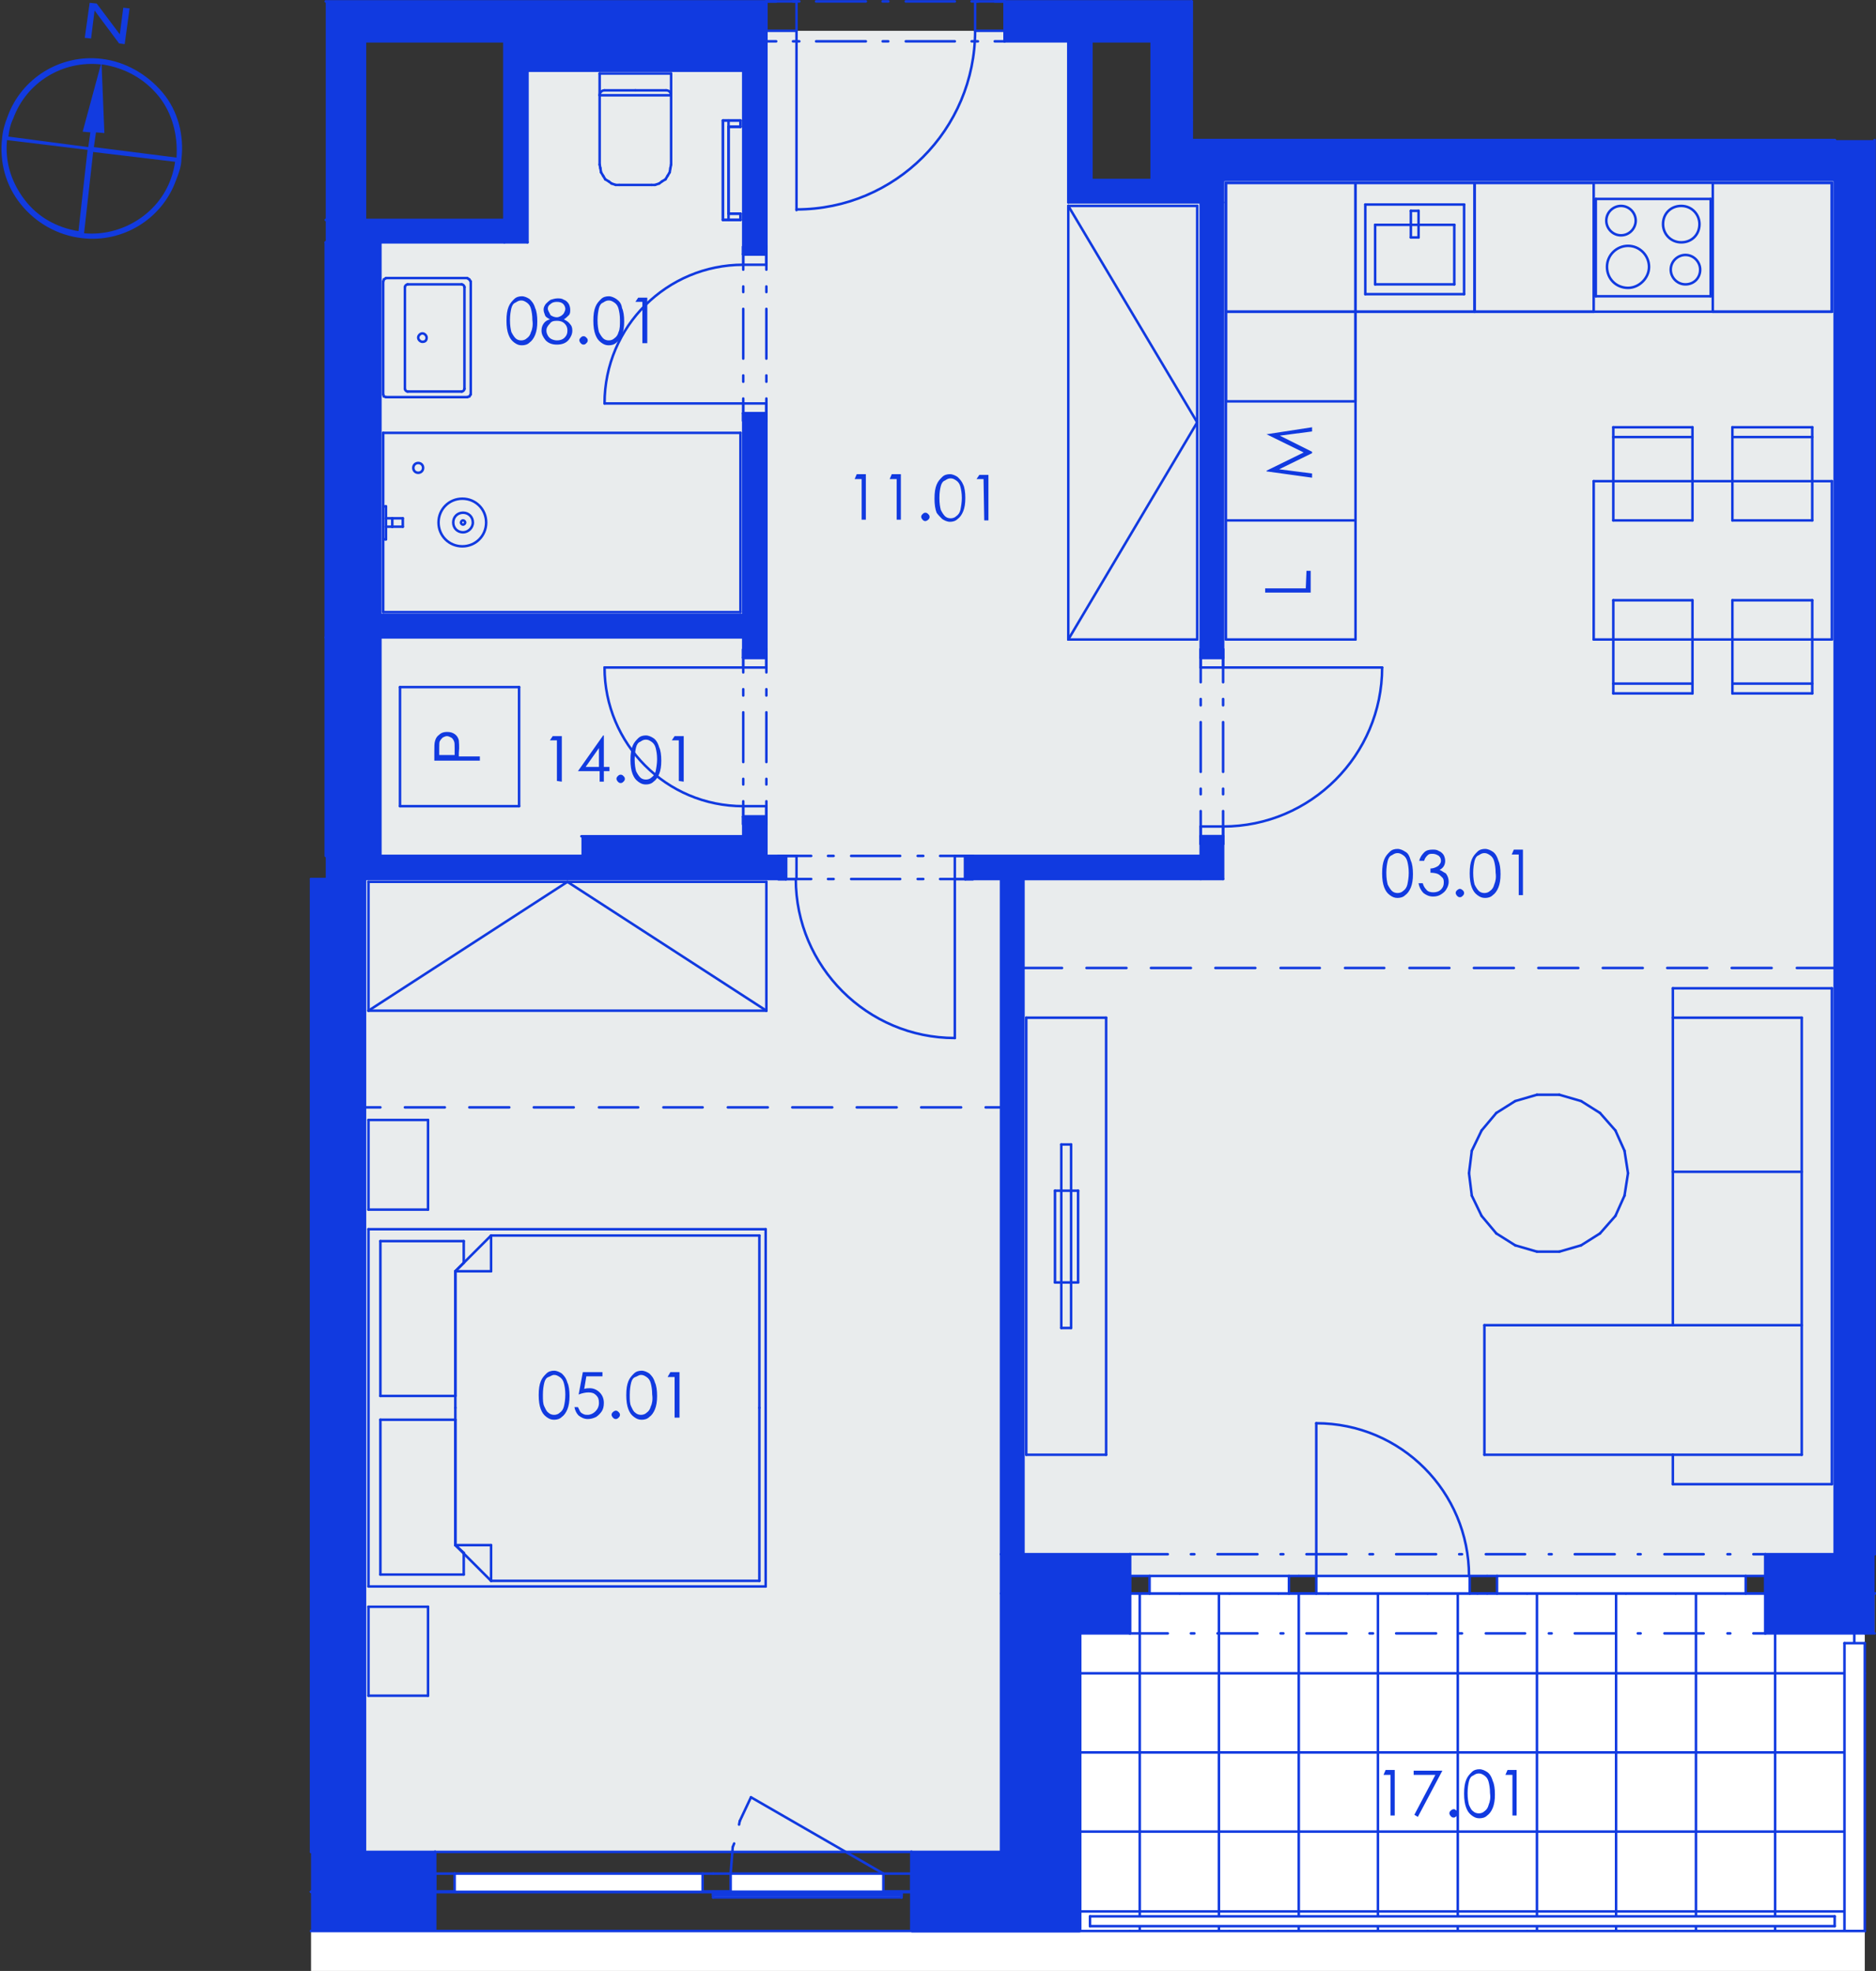 <?xml version="1.0" encoding="utf-8"?>
<!-- Generator: Adobe Illustrator 28.0.0, SVG Export Plug-In . SVG Version: 6.00 Build 0)  -->
<svg version="1.1" id="Layer_1" xmlns="http://www.w3.org/2000/svg" xmlns:xlink="http://www.w3.org/1999/xlink" x="0px" y="0px"
	 viewBox="0 0 267.8 281.4" style="enable-background:new 0 0 267.8 281.4;" xml:space="preserve">
<rect x="0" y="0" width="267.8" height="281.4" fill="#333333" stroke="none"/>
<style type="text/css">
	.st0{fill-rule:evenodd;clip-rule:evenodd;fill:#D5D5D5;}
	.st1{fill:none;stroke:#F0F0F0;stroke-width:0.283;stroke-linecap:round;stroke-linejoin:round;stroke-miterlimit:10;}
	.st2{fill:none;stroke:#113AE0;stroke-width:0.36;stroke-linecap:round;stroke-linejoin:round;stroke-miterlimit:10;}
	.st3{fill-rule:evenodd;clip-rule:evenodd;fill:#FFFFFF;}
	.st4{fill-rule:evenodd;clip-rule:evenodd;fill:#E9ECED;}
	.st5{opacity:0.753;fill-rule:evenodd;clip-rule:evenodd;fill:#259B64;enable-background:new    ;}
	.st6{fill:#113AE0;}
	.st7{fill:#123BE0;}
</style>
<g>
	<polyline class="st0" points="170.1,20 170.1,20 170.1,0.2 170.1,20 	"/>
	<polyline class="st0" points="261.9,20 170.1,20 261.9,20 261.9,20 	"/>
	<line class="st1" x1="261.9" y1="20" x2="261.9" y2="20"/>
	<line class="st1" x1="261.9" y1="20" x2="261.9" y2="20"/>
	<line class="st1" x1="258.5" y1="20" x2="258.5" y2="20"/>
	<line class="st1" x1="251.4" y1="20" x2="251.4" y2="20"/>
	<line class="st1" x1="244.3" y1="20" x2="244.3" y2="20"/>
	<line class="st1" x1="237.2" y1="20" x2="237.2" y2="20"/>
	<line class="st1" x1="230.2" y1="20" x2="230.2" y2="20"/>
	<line class="st1" x1="223.1" y1="20" x2="223.1" y2="20"/>
	<line class="st1" x1="216" y1="20" x2="216" y2="20"/>
	<line class="st1" x1="208.9" y1="20" x2="208.9" y2="20"/>
	<line class="st1" x1="201.8" y1="20" x2="201.8" y2="20"/>
	<line class="st1" x1="194.7" y1="20" x2="194.7" y2="20"/>
	<line class="st1" x1="187.6" y1="20" x2="187.6" y2="20"/>
	<line class="st1" x1="180.6" y1="20" x2="180.6" y2="20"/>
	<line class="st1" x1="173.5" y1="20" x2="173.5" y2="20"/>
	<line class="st1" x1="170.1" y1="20" x2="170.1" y2="20"/>
	<line class="st1" x1="170.1" y1="20" x2="170.1" y2="20"/>
	<line class="st1" x1="170.1" y1="17.2" x2="170.1" y2="17.2"/>
	<line class="st1" x1="170.1" y1="10.1" x2="170.1" y2="10.1"/>
	<line class="st1" x1="170.1" y1="3" x2="170.1" y2="3"/>
	<line class="st2" x1="170.1" y1="0.2" x2="170.1" y2="20"/>
	<line class="st2" x1="170.1" y1="20" x2="170.1" y2="20"/>
	<line class="st2" x1="170.1" y1="20" x2="261.9" y2="20"/>
	<line class="st2" x1="261.9" y1="20" x2="261.9" y2="20"/>
	<polyline class="st3" points="146.1,125.5 174.6,125.5 174.6,25.7 261.9,25.7 261.9,221.9 252,221.9 252,225 161.3,225 
		161.3,221.9 146.1,221.9 146.1,125.5 	"/>
	<polyline class="st3" points="52.1,125.5 142.9,125.5 142.9,264.4 52.1,264.4 52.1,125.5 	"/>
	<polyline class="st3" points="109.4,5.9 152.5,5.9 152.5,28.9 171.4,28.9 171.4,122.2 109.4,122.2 109.4,5.9 	"/>
	<polyline class="st3" points="54.3,34.6 75.3,34.6 75.3,10.1 106.1,10.1 106.1,87.8 54.3,87.8 54.3,34.6 	"/>
	<polyline class="st3" points="267.6,32.8 267.6,20 267.6,32.8 	"/>
	<polyline class="st3" points="54.3,91 106.1,91 106.1,119.4 83,119.4 83,122.2 54.3,122.2 54.3,91 	"/>
	<polyline class="st3" points="154.2,233.2 263.3,233.2 263.3,272.9 154.2,272.9 154.2,233.2 	"/>
	<polyline class="st3" points="266.2,233.2 267.6,233.2 267.6,233.2 266.2,233.2 266.2,233.2 	"/>
	<polyline class="st3" points="46.5,0.2 170.1,0.2 170.1,0.2 46.5,0.2 46.5,0.2 	"/>
	<polyline class="st4" points="52.1,264.4 52.1,34.6 75.3,34.6 75.3,8.7 109.4,8.7 109.4,4.4 143.4,4.4 143.4,5.9 152.5,5.9 
		152.5,28.9 174.6,28.9 174.6,25.7 261.9,25.7 261.9,221.9 252,221.9 252,225 161.3,225 161.3,221.9 142.9,221.9 142.9,264.4 
		52.1,264.4 	"/>
	<polyline class="st5" points="44.4,125.5 44.4,125.5 44.4,264.4 44.4,125.5 	"/>
	<polyline class="st5" points="267.6,221.9 267.6,221.9 267.6,124.9 267.6,221.9 	"/>
	<line class="st2" x1="61.1" y1="159.9" x2="61.1" y2="172.7"/>
	<line class="st2" x1="61.1" y1="172.7" x2="52.6" y2="172.7"/>
	<line class="st2" x1="52.6" y1="172.7" x2="52.6" y2="159.9"/>
	<line class="st2" x1="52.6" y1="159.9" x2="61.1" y2="159.9"/>
	<line class="st2" x1="61.1" y1="229.4" x2="61.1" y2="242.1"/>
	<line class="st2" x1="61.1" y1="242.1" x2="52.6" y2="242.1"/>
	<line class="st2" x1="52.6" y1="242.1" x2="52.6" y2="229.4"/>
	<line class="st2" x1="52.6" y1="229.4" x2="61.1" y2="229.4"/>
	<line class="st2" x1="65" y1="220.6" x2="66.2" y2="221.7"/>
	<line class="st2" x1="66.2" y1="221.7" x2="66.2" y2="224.8"/>
	<line class="st2" x1="66.2" y1="224.8" x2="54.3" y2="224.8"/>
	<line class="st2" x1="54.3" y1="224.8" x2="54.3" y2="202.7"/>
	<line class="st2" x1="54.3" y1="202.7" x2="65" y2="202.7"/>
	<line class="st2" x1="65" y1="202.7" x2="65" y2="220.6"/>
	<line class="st2" x1="65" y1="199.3" x2="54.3" y2="199.3"/>
	<line class="st2" x1="54.3" y1="199.3" x2="54.3" y2="177.2"/>
	<line class="st2" x1="54.3" y1="177.2" x2="66.2" y2="177.2"/>
	<line class="st2" x1="66.2" y1="177.2" x2="66.2" y2="180.3"/>
	<line class="st2" x1="66.2" y1="180.3" x2="65" y2="181.5"/>
	<line class="st2" x1="65" y1="181.5" x2="65" y2="199.3"/>
	<line class="st2" x1="108.4" y1="201" x2="108.4" y2="225.7"/>
	<line class="st2" x1="108.4" y1="225.7" x2="70.1" y2="225.7"/>
	<line class="st2" x1="70.1" y1="225.7" x2="65" y2="220.6"/>
	<line class="st2" x1="65" y1="220.6" x2="65" y2="201"/>
	<line class="st2" x1="70.1" y1="225.7" x2="70.1" y2="220.6"/>
	<line class="st2" x1="65" y1="220.6" x2="70.1" y2="220.6"/>
	<line class="st2" x1="65" y1="201" x2="65" y2="181.5"/>
	<line class="st2" x1="65" y1="181.5" x2="70.1" y2="176.4"/>
	<line class="st2" x1="70.1" y1="176.4" x2="108.4" y2="176.4"/>
	<line class="st2" x1="108.4" y1="176.4" x2="108.4" y2="201"/>
	<line class="st2" x1="70.1" y1="176.4" x2="70.1" y2="181.5"/>
	<line class="st2" x1="65" y1="181.5" x2="70.1" y2="181.5"/>
	<line class="st2" x1="109.3" y1="175.5" x2="109.3" y2="226.5"/>
	<line class="st2" x1="109.3" y1="226.5" x2="52.6" y2="226.5"/>
	<line class="st2" x1="52.6" y1="226.5" x2="52.6" y2="175.5"/>
	<line class="st2" x1="52.6" y1="175.5" x2="109.3" y2="175.5"/>
	<line class="st2" x1="57.1" y1="98.1" x2="74.1" y2="98.1"/>
	<line class="st2" x1="74.1" y1="98.1" x2="74.1" y2="115.1"/>
	<line class="st2" x1="74.1" y1="115.1" x2="57.1" y2="115.1"/>
	<line class="st2" x1="57.1" y1="115.1" x2="57.1" y2="98.1"/>
	<line class="st2" x1="267.6" y1="227.5" x2="148.5" y2="227.5"/>
	<line class="st2" x1="148.5" y1="227.5" x2="148.5" y2="270.1"/>
	<line class="st2" x1="148.5" y1="270.1" x2="44.4" y2="270.1"/>
	<line class="st2" x1="267.6" y1="227.5" x2="148.5" y2="227.5"/>
	<line class="st2" x1="148.5" y1="227.5" x2="148.5" y2="270.1"/>
	<line class="st2" x1="148.5" y1="270.1" x2="44.4" y2="270.1"/>
	<line class="st2" x1="267.6" y1="227.5" x2="148.5" y2="227.5"/>
	<line class="st2" x1="148.5" y1="227.5" x2="148.5" y2="270.1"/>
	<line class="st2" x1="148.5" y1="270.1" x2="44.4" y2="270.1"/>
	<line class="st2" x1="267.6" y1="227.5" x2="148.5" y2="227.5"/>
	<line class="st2" x1="148.5" y1="227.5" x2="148.5" y2="270.1"/>
	<line class="st2" x1="148.5" y1="270.1" x2="44.4" y2="270.1"/>
	<line class="st2" x1="267.6" y1="227.5" x2="148.5" y2="227.5"/>
	<line class="st2" x1="148.5" y1="227.5" x2="148.5" y2="270.1"/>
	<line class="st2" x1="148.5" y1="270.1" x2="44.4" y2="270.1"/>
	<polyline class="st3" points="148.5,275.7 148.5,227.5 267.6,227.5 267.6,233.2 266.2,233.2 266.2,275.7 148.5,275.7 	"/>
	<g>
		<line class="st2" x1="148.5" y1="272.9" x2="266.2" y2="272.9"/>
		<line class="st2" x1="148.5" y1="261.5" x2="266.2" y2="261.5"/>
		<line class="st2" x1="148.5" y1="250.2" x2="266.2" y2="250.2"/>
		<line class="st2" x1="148.5" y1="238.9" x2="266.2" y2="238.9"/>
		<line class="st2" x1="148.5" y1="227.5" x2="267.6" y2="227.5"/>
		<line class="st2" x1="264.7" y1="275.7" x2="264.7" y2="227.5"/>
		<line class="st2" x1="253.4" y1="275.7" x2="253.4" y2="227.5"/>
		<line class="st2" x1="242.1" y1="275.7" x2="242.1" y2="227.5"/>
		<line class="st2" x1="230.7" y1="275.7" x2="230.7" y2="227.5"/>
		<line class="st2" x1="219.4" y1="275.7" x2="219.4" y2="227.5"/>
		<line class="st2" x1="208.1" y1="275.7" x2="208.1" y2="227.5"/>
		<line class="st2" x1="196.7" y1="275.7" x2="196.7" y2="227.5"/>
		<line class="st2" x1="185.4" y1="275.7" x2="185.4" y2="227.5"/>
		<line class="st2" x1="174" y1="275.7" x2="174" y2="227.5"/>
		<line class="st2" x1="162.7" y1="275.7" x2="162.7" y2="227.5"/>
		<line class="st2" x1="151.4" y1="275.7" x2="151.4" y2="227.5"/>
	</g>
	<line class="st2" x1="148.5" y1="227.5" x2="148.5" y2="227.5"/>
	<line class="st2" x1="148.5" y1="230.4" x2="148.5" y2="230.4"/>
	<line class="st2" x1="148.5" y1="237.5" x2="148.5" y2="237.5"/>
	<line class="st2" x1="148.5" y1="244.5" x2="148.5" y2="244.5"/>
	<line class="st2" x1="148.5" y1="251.6" x2="148.5" y2="251.6"/>
	<line class="st2" x1="148.5" y1="258.7" x2="148.5" y2="258.7"/>
	<line class="st2" x1="148.5" y1="265.8" x2="148.5" y2="265.8"/>
	<line class="st2" x1="148.5" y1="272.9" x2="148.5" y2="272.9"/>
	<line class="st2" x1="148.5" y1="275.7" x2="148.5" y2="275.7"/>
	<line class="st2" x1="148.5" y1="275.7" x2="148.5" y2="275.7"/>
	<line class="st2" x1="154.2" y1="275.7" x2="154.2" y2="275.7"/>
	<line class="st2" x1="161.3" y1="275.7" x2="161.3" y2="275.7"/>
	<line class="st2" x1="168.4" y1="275.7" x2="168.4" y2="275.7"/>
	<line class="st2" x1="175.5" y1="275.7" x2="175.5" y2="275.7"/>
	<line class="st2" x1="182.5" y1="275.7" x2="182.5" y2="275.7"/>
	<line class="st2" x1="189.6" y1="275.7" x2="189.6" y2="275.7"/>
	<line class="st2" x1="196.7" y1="275.7" x2="196.7" y2="275.7"/>
	<line class="st2" x1="203.8" y1="275.7" x2="203.8" y2="275.7"/>
	<line class="st2" x1="210.9" y1="275.7" x2="210.9" y2="275.7"/>
	<line class="st2" x1="218" y1="275.7" x2="218" y2="275.7"/>
	<line class="st2" x1="225.1" y1="275.7" x2="225.1" y2="275.7"/>
	<line class="st2" x1="232.1" y1="275.7" x2="232.1" y2="275.7"/>
	<line class="st2" x1="239.2" y1="275.7" x2="239.2" y2="275.7"/>
	<line class="st2" x1="246.3" y1="275.7" x2="246.3" y2="275.7"/>
	<line class="st2" x1="253.4" y1="275.7" x2="253.4" y2="275.7"/>
	<line class="st2" x1="260.5" y1="275.7" x2="260.5" y2="275.7"/>
	<line class="st2" x1="267.6" y1="227.5" x2="267.6" y2="227.5"/>
	<line class="st2" x1="260.5" y1="227.5" x2="260.5" y2="227.5"/>
	<line class="st2" x1="253.4" y1="227.5" x2="253.4" y2="227.5"/>
	<line class="st2" x1="246.3" y1="227.5" x2="246.3" y2="227.5"/>
	<line class="st2" x1="239.2" y1="227.5" x2="239.2" y2="227.5"/>
	<line class="st2" x1="232.1" y1="227.5" x2="232.1" y2="227.5"/>
	<line class="st2" x1="225.1" y1="227.5" x2="225.1" y2="227.5"/>
	<line class="st2" x1="218" y1="227.5" x2="218" y2="227.5"/>
	<line class="st2" x1="210.9" y1="227.5" x2="210.9" y2="227.5"/>
	<line class="st2" x1="203.8" y1="227.5" x2="203.8" y2="227.5"/>
	<line class="st2" x1="196.7" y1="227.5" x2="196.7" y2="227.5"/>
	<line class="st2" x1="189.6" y1="227.5" x2="189.6" y2="227.5"/>
	<line class="st2" x1="182.5" y1="227.5" x2="182.5" y2="227.5"/>
	<line class="st2" x1="175.5" y1="227.5" x2="175.5" y2="227.5"/>
	<line class="st2" x1="168.4" y1="227.5" x2="168.4" y2="227.5"/>
	<line class="st2" x1="161.3" y1="227.5" x2="161.3" y2="227.5"/>
	<line class="st2" x1="154.2" y1="227.5" x2="154.2" y2="227.5"/>
	<line class="st2" x1="148.5" y1="227.5" x2="148.5" y2="227.5"/>
	<line class="st2" x1="46.5" y1="125.5" x2="46.5" y2="264.4"/>
	<line class="st2" x1="52.1" y1="264.4" x2="52.1" y2="5.9"/>
	<line class="st2" x1="261.9" y1="25.7" x2="261.9" y2="221.9"/>
	<line class="st2" x1="267.6" y1="221.9" x2="267.6" y2="20"/>
	<line class="st2" x1="170.1" y1="0.2" x2="170.1" y2="5.9"/>
	<line class="st2" x1="109.4" y1="5.9" x2="109.4" y2="4.4"/>
	<line class="st2" x1="109.4" y1="4.4" x2="109.4" y2="0.2"/>
	<line class="st2" x1="143.4" y1="5.9" x2="143.4" y2="4.4"/>
	<line class="st2" x1="143.4" y1="4.4" x2="143.4" y2="0.2"/>
	<line class="st2" x1="52.1" y1="5.9" x2="109.4" y2="5.9"/>
	<line class="st2" x1="143.4" y1="5.9" x2="164.4" y2="5.9"/>
	<line class="st2" x1="170.1" y1="0.2" x2="143.4" y2="0.2"/>
	<line class="st2" x1="109.4" y1="0.2" x2="46.5" y2="0.2"/>
	<line class="st2" x1="143.4" y1="5.9" x2="142" y2="5.9"/>
	<line class="st2" x1="139.6" y1="5.9" x2="138.7" y2="5.9"/>
	<line class="st2" x1="136.3" y1="5.9" x2="129.3" y2="5.9"/>
	<line class="st2" x1="126.8" y1="5.9" x2="126" y2="5.9"/>
	<line class="st2" x1="123.6" y1="5.9" x2="116.5" y2="5.9"/>
	<line class="st2" x1="114.1" y1="5.9" x2="113.2" y2="5.9"/>
	<line class="st2" x1="110.8" y1="5.9" x2="109.4" y2="5.9"/>
	<line class="st2" x1="143.4" y1="0.2" x2="142" y2="0.2"/>
	<line class="st2" x1="139.6" y1="0.2" x2="138.7" y2="0.2"/>
	<line class="st2" x1="136.3" y1="0.2" x2="129.3" y2="0.2"/>
	<line class="st2" x1="126.8" y1="0.2" x2="126" y2="0.2"/>
	<line class="st2" x1="123.6" y1="0.2" x2="116.5" y2="0.2"/>
	<line class="st2" x1="114.1" y1="0.2" x2="113.2" y2="0.2"/>
	<line class="st2" x1="110.8" y1="0.2" x2="109.4" y2="0.2"/>
	<g>
		<path class="st2" d="M139.2,4.4c0,14.1-11.4,25.5-25.5,25.5"/>
	</g>
	<line class="st2" x1="143.4" y1="0.2" x2="139.2" y2="0.2"/>
	<line class="st2" x1="139.2" y1="0.2" x2="139.2" y2="4.4"/>
	<line class="st2" x1="139.2" y1="4.4" x2="143.4" y2="4.4"/>
	<line class="st2" x1="143.4" y1="4.4" x2="143.4" y2="0.2"/>
	<line class="st2" x1="109.4" y1="4.4" x2="113.7" y2="4.4"/>
	<line class="st2" x1="113.7" y1="4.4" x2="113.7" y2="0.2"/>
	<line class="st2" x1="113.7" y1="0.2" x2="109.4" y2="0.2"/>
	<line class="st2" x1="109.4" y1="0.2" x2="109.4" y2="4.4"/>
	<line class="st2" x1="113.7" y1="4.4" x2="113.7" y2="30"/>
	<line class="st2" x1="143.4" y1="4.4" x2="143.4" y2="0.2"/>
	<line class="st2" x1="143.4" y1="4.4" x2="143.4" y2="0.2"/>
	<line class="st2" x1="143.4" y1="5.9" x2="143.4" y2="4.4"/>
	<line class="st2" x1="109.4" y1="4.4" x2="109.4" y2="0.2"/>
	<line class="st2" x1="109.4" y1="4.4" x2="109.4" y2="0.2"/>
	<line class="st2" x1="109.4" y1="5.9" x2="109.4" y2="4.4"/>
	<line class="st2" x1="148.5" y1="227.5" x2="148.5" y2="233.2"/>
	<line class="st2" x1="142.9" y1="221.9" x2="142.9" y2="227.5"/>
	<line class="st2" x1="148.5" y1="227.5" x2="161.3" y2="227.5"/>
	<line class="st2" x1="252" y1="227.5" x2="267.6" y2="227.5"/>
	<line class="st2" x1="252" y1="225" x2="252" y2="221.9"/>
	<line class="st2" x1="252" y1="233.2" x2="252" y2="227.5"/>
	<line class="st2" x1="252" y1="227.5" x2="252" y2="225"/>
	<line class="st2" x1="161.3" y1="225" x2="161.3" y2="221.9"/>
	<line class="st2" x1="161.3" y1="233.2" x2="161.3" y2="227.5"/>
	<line class="st2" x1="161.3" y1="227.5" x2="161.3" y2="225"/>
	<line class="st2" x1="154.2" y1="233.2" x2="161.3" y2="233.2"/>
	<line class="st2" x1="252" y1="233.2" x2="266.2" y2="233.2"/>
	<line class="st2" x1="266.2" y1="233.2" x2="267.6" y2="233.2"/>
	<line class="st2" x1="267.6" y1="221.9" x2="267.6" y2="221.9"/>
	<line class="st2" x1="261.9" y1="221.9" x2="252" y2="221.9"/>
	<line class="st2" x1="161.3" y1="221.9" x2="142.9" y2="221.9"/>
	<line class="st2" x1="161.3" y1="233.2" x2="166.7" y2="233.2"/>
	<line class="st2" x1="170" y1="233.2" x2="170.5" y2="233.2"/>
	<line class="st2" x1="173.8" y1="233.2" x2="179.5" y2="233.2"/>
	<line class="st2" x1="182.8" y1="233.2" x2="183.2" y2="233.2"/>
	<line class="st2" x1="186.5" y1="233.2" x2="192.2" y2="233.2"/>
	<line class="st2" x1="195.5" y1="233.2" x2="196" y2="233.2"/>
	<line class="st2" x1="199.3" y1="233.2" x2="205" y2="233.2"/>
	<line class="st2" x1="208.3" y1="233.2" x2="208.7" y2="233.2"/>
	<line class="st2" x1="212.1" y1="233.2" x2="217.7" y2="233.2"/>
	<line class="st2" x1="221.1" y1="233.2" x2="221.5" y2="233.2"/>
	<line class="st2" x1="224.8" y1="233.2" x2="230.5" y2="233.2"/>
	<line class="st2" x1="233.8" y1="233.2" x2="234.2" y2="233.2"/>
	<line class="st2" x1="237.6" y1="233.2" x2="243.2" y2="233.2"/>
	<line class="st2" x1="246.6" y1="233.2" x2="247" y2="233.2"/>
	<line class="st2" x1="250.3" y1="233.2" x2="252" y2="233.2"/>
	<line class="st2" x1="161.3" y1="221.9" x2="166.7" y2="221.9"/>
	<line class="st2" x1="170" y1="221.9" x2="170.5" y2="221.9"/>
	<line class="st2" x1="173.8" y1="221.9" x2="179.5" y2="221.9"/>
	<line class="st2" x1="182.8" y1="221.9" x2="183.2" y2="221.9"/>
	<line class="st2" x1="186.5" y1="221.9" x2="192.2" y2="221.9"/>
	<line class="st2" x1="195.5" y1="221.9" x2="196" y2="221.9"/>
	<line class="st2" x1="199.3" y1="221.9" x2="205" y2="221.9"/>
	<line class="st2" x1="208.3" y1="221.9" x2="208.7" y2="221.9"/>
	<line class="st2" x1="212.1" y1="221.9" x2="217.7" y2="221.9"/>
	<line class="st2" x1="221.1" y1="221.9" x2="221.5" y2="221.9"/>
	<line class="st2" x1="224.8" y1="221.9" x2="230.5" y2="221.9"/>
	<line class="st2" x1="233.8" y1="221.9" x2="234.2" y2="221.9"/>
	<line class="st2" x1="237.6" y1="221.9" x2="243.2" y2="221.9"/>
	<line class="st2" x1="246.6" y1="221.9" x2="247" y2="221.9"/>
	<line class="st2" x1="250.3" y1="221.9" x2="252" y2="221.9"/>
	<polyline class="st3" points="164.1,225 164.1,227.5 184,227.5 184,225 164.1,225 	"/>
	<polyline class="st3" points="187.9,225 187.9,227.5 209.8,227.5 209.8,225 187.9,225 	"/>
	<polyline class="st3" points="213.7,225 213.7,227.5 249.2,227.5 249.2,225 213.7,225 	"/>
	<line class="st2" x1="161.3" y1="225" x2="164.1" y2="225"/>
	<line class="st2" x1="164.1" y1="225" x2="164.1" y2="227.5"/>
	<line class="st2" x1="164.1" y1="227.5" x2="161.3" y2="227.5"/>
	<line class="st2" x1="185.4" y1="227.5" x2="184" y2="227.5"/>
	<line class="st2" x1="184" y1="227.5" x2="184" y2="225"/>
	<line class="st2" x1="184" y1="225" x2="185.4" y2="225"/>
	<line class="st2" x1="164.1" y1="225" x2="184" y2="225"/>
	<line class="st2" x1="184" y1="227.5" x2="164.1" y2="227.5"/>
	<line class="st2" x1="185.4" y1="225" x2="187.9" y2="225"/>
	<line class="st2" x1="187.9" y1="225" x2="187.9" y2="227.5"/>
	<line class="st2" x1="187.9" y1="227.5" x2="185.4" y2="227.5"/>
	<line class="st2" x1="212.3" y1="227.5" x2="209.8" y2="227.5"/>
	<line class="st2" x1="209.8" y1="227.5" x2="209.8" y2="225"/>
	<line class="st2" x1="209.8" y1="225" x2="212.3" y2="225"/>
	<line class="st2" x1="187.9" y1="225" x2="209.8" y2="225"/>
	<line class="st2" x1="209.8" y1="227.5" x2="187.9" y2="227.5"/>
	<line class="st2" x1="187.9" y1="225" x2="187.9" y2="203.2"/>
	<line class="st2" x1="212.3" y1="225" x2="213.7" y2="225"/>
	<line class="st2" x1="213.7" y1="225" x2="213.7" y2="227.5"/>
	<line class="st2" x1="213.7" y1="227.5" x2="212.3" y2="227.5"/>
	<line class="st2" x1="252" y1="227.5" x2="249.2" y2="227.5"/>
	<line class="st2" x1="249.2" y1="227.5" x2="249.2" y2="225"/>
	<line class="st2" x1="249.2" y1="225" x2="252" y2="225"/>
	<line class="st2" x1="213.7" y1="225" x2="249.2" y2="225"/>
	<line class="st2" x1="249.2" y1="227.5" x2="213.7" y2="227.5"/>
	<g>
		<path class="st2" d="M187.9,203.2c12.1,0,21.8,9.8,21.8,21.8"/>
	</g>
	<line class="st2" x1="161.3" y1="227.5" x2="161.3" y2="225"/>
	<line class="st2" x1="161.3" y1="227.5" x2="161.3" y2="225"/>
	<line class="st2" x1="161.3" y1="233.2" x2="161.3" y2="227.5"/>
	<line class="st2" x1="161.3" y1="225" x2="161.3" y2="221.9"/>
	<line class="st2" x1="252" y1="227.5" x2="252" y2="225"/>
	<line class="st2" x1="252" y1="227.5" x2="252" y2="225"/>
	<line class="st2" x1="252" y1="233.2" x2="252" y2="227.5"/>
	<line class="st2" x1="252" y1="225" x2="252" y2="221.9"/>
	<line class="st2" x1="142.9" y1="270.1" x2="148.5" y2="270.1"/>
	<line class="st2" x1="154.2" y1="275.7" x2="148.5" y2="275.7"/>
	<line class="st2" x1="148.5" y1="227.5" x2="148.5" y2="233.2"/>
	<line class="st2" x1="148.5" y1="270.1" x2="148.5" y2="264.4"/>
	<line class="st2" x1="148.5" y1="264.4" x2="148.5" y2="233.2"/>
	<line class="st2" x1="142.9" y1="227.5" x2="142.9" y2="264.4"/>
	<line class="st2" x1="154.2" y1="275.7" x2="154.2" y2="233.2"/>
	<line class="st2" x1="130.1" y1="270.1" x2="142.9" y2="270.1"/>
	<line class="st2" x1="44.4" y1="270.1" x2="62.1" y2="270.1"/>
	<line class="st2" x1="142.9" y1="270.1" x2="148.5" y2="270.1"/>
	<line class="st2" x1="62.1" y1="267.5" x2="62.1" y2="264.4"/>
	<line class="st2" x1="62.1" y1="275.7" x2="62.1" y2="270.1"/>
	<line class="st2" x1="62.1" y1="270.1" x2="62.1" y2="267.5"/>
	<line class="st2" x1="130.1" y1="267.5" x2="130.1" y2="264.4"/>
	<line class="st2" x1="130.1" y1="275.7" x2="130.1" y2="270.1"/>
	<line class="st2" x1="130.1" y1="270.1" x2="130.1" y2="267.5"/>
	<line class="st2" x1="44.4" y1="275.7" x2="62.1" y2="275.7"/>
	<line class="st2" x1="130.1" y1="275.7" x2="148.5" y2="275.7"/>
	<line class="st2" x1="142.9" y1="264.4" x2="130.1" y2="264.4"/>
	<line class="st2" x1="62.1" y1="264.4" x2="52.1" y2="264.4"/>
	<line class="st2" x1="46.5" y1="264.4" x2="44.4" y2="264.4"/>
	<line class="st2" x1="130.1" y1="275.7" x2="62.1" y2="275.7"/>
	<line class="st2" x1="130.1" y1="264.4" x2="62.1" y2="264.4"/>
	<polyline class="st3" points="126.1,267.5 104.3,267.5 104.3,270.1 126.1,270.1 126.1,267.5 	"/>
	<polyline class="st3" points="100.3,267.5 64.9,267.5 64.9,270.1 100.3,270.1 100.3,267.5 	"/>
	<line class="st2" x1="130.1" y1="267.5" x2="126.1" y2="267.5"/>
	<line class="st2" x1="126.1" y1="267.5" x2="126.1" y2="270.1"/>
	<line class="st2" x1="126.1" y1="270.1" x2="130.1" y2="270.1"/>
	<line class="st2" x1="101.8" y1="270.1" x2="104.3" y2="270.1"/>
	<line class="st2" x1="104.3" y1="270.1" x2="104.3" y2="267.5"/>
	<line class="st2" x1="104.3" y1="267.5" x2="101.8" y2="267.5"/>
	<line class="st2" x1="126.1" y1="267.5" x2="104.3" y2="267.5"/>
	<line class="st2" x1="104.3" y1="270.1" x2="126.1" y2="270.1"/>
	<line class="st2" x1="126.1" y1="267.5" x2="107.2" y2="256.6"/>
	<line class="st2" x1="101.8" y1="267.5" x2="100.3" y2="267.5"/>
	<line class="st2" x1="100.3" y1="267.5" x2="100.3" y2="270.1"/>
	<line class="st2" x1="100.3" y1="270.1" x2="101.8" y2="270.1"/>
	<line class="st2" x1="62.1" y1="270.1" x2="64.9" y2="270.1"/>
	<line class="st2" x1="64.9" y1="270.1" x2="64.9" y2="267.5"/>
	<line class="st2" x1="64.9" y1="267.5" x2="62.1" y2="267.5"/>
	<line class="st2" x1="100.3" y1="267.5" x2="64.9" y2="267.5"/>
	<line class="st2" x1="64.9" y1="270.1" x2="100.3" y2="270.1"/>
	<line class="st2" x1="104.3" y1="267.5" x2="104.6" y2="263.7"/>
	<line class="st2" x1="104.6" y1="263.7" x2="104.8" y2="263.2"/>
	<line class="st2" x1="105.5" y1="260.5" x2="105.6" y2="260"/>
	<line class="st2" x1="105.6" y1="260" x2="107.2" y2="256.6"/>
	<line class="st2" x1="130.1" y1="270.1" x2="130.1" y2="267.5"/>
	<line class="st2" x1="130.1" y1="270.1" x2="130.1" y2="267.5"/>
	<line class="st2" x1="130.1" y1="275.7" x2="130.1" y2="270.1"/>
	<line class="st2" x1="130.1" y1="267.5" x2="130.1" y2="264.4"/>
	<line class="st2" x1="62.1" y1="270.1" x2="62.1" y2="267.5"/>
	<line class="st2" x1="62.1" y1="270.1" x2="62.1" y2="267.5"/>
	<line class="st2" x1="62.1" y1="275.7" x2="62.1" y2="270.1"/>
	<line class="st2" x1="62.1" y1="267.5" x2="62.1" y2="264.4"/>
	<line class="st2" x1="83" y1="122.2" x2="106.1" y2="122.2"/>
	<line class="st2" x1="106.1" y1="119.4" x2="83" y2="119.4"/>
	<polyline class="st3" points="266.2,275.7 263.3,275.7 263.3,234.6 266.2,234.6 266.2,275.7 	"/>
	<line class="st2" x1="263.3" y1="234.6" x2="263.3" y2="275.7"/>
	<line class="st2" x1="266.2" y1="275.7" x2="263.3" y2="275.7"/>
	<line class="st2" x1="266.2" y1="275.7" x2="266.2" y2="234.6"/>
	<line class="st2" x1="266.2" y1="234.6" x2="263.3" y2="234.6"/>
	<polyline class="st3" points="44.4,281.4 44.4,275.7 266.2,275.7 266.2,281.4 263.3,281.4 52.1,281.4 44.4,281.4 	"/>
	<line class="st2" x1="266.2" y1="275.7" x2="44.4" y2="275.7"/>
	<line class="st2" x1="267.6" y1="32.8" x2="267.6" y2="32.8"/>
	<line class="st2" x1="267.6" y1="36.1" x2="267.6" y2="36.1"/>
	<line class="st2" x1="44.4" y1="125.5" x2="44.4" y2="264.4"/>
	<line class="st2" x1="46.5" y1="264.4" x2="46.5" y2="125.5"/>
	<polyline class="st3" points="261.9,275 261.9,273.6 155.6,273.6 155.6,275 261.9,275 	"/>
	<line class="st2" x1="261.9" y1="275" x2="261.9" y2="273.6"/>
	<line class="st2" x1="261.9" y1="273.6" x2="155.6" y2="273.6"/>
	<line class="st2" x1="155.6" y1="273.6" x2="155.6" y2="275"/>
	<line class="st2" x1="155.6" y1="275" x2="261.9" y2="275"/>
	<polyline class="st3" points="101.8,270.1 101.8,270.9 128.7,270.9 128.7,270.1 101.8,270.1 	"/>
	<line class="st2" x1="101.8" y1="270.1" x2="101.8" y2="270.9"/>
	<line class="st2" x1="101.8" y1="270.9" x2="128.7" y2="270.9"/>
	<line class="st2" x1="128.7" y1="270.9" x2="128.7" y2="270.1"/>
	<line class="st2" x1="128.7" y1="270.1" x2="101.8" y2="270.1"/>
	<polyline class="st3" points="101.8,270.3 101.8,270.6 128.7,270.6 128.7,270.3 101.8,270.3 	"/>
	<line class="st2" x1="101.8" y1="270.3" x2="101.8" y2="270.6"/>
	<line class="st2" x1="101.8" y1="270.6" x2="128.7" y2="270.6"/>
	<line class="st2" x1="128.7" y1="270.6" x2="128.7" y2="270.3"/>
	<line class="st2" x1="128.7" y1="270.3" x2="101.8" y2="270.3"/>
	<line class="st2" x1="54.7" y1="61.8" x2="105.7" y2="61.8"/>
	<line class="st2" x1="105.7" y1="61.8" x2="105.7" y2="87.4"/>
	<line class="st2" x1="105.7" y1="87.4" x2="54.7" y2="87.4"/>
	<line class="st2" x1="54.7" y1="87.4" x2="54.7" y2="61.8"/>
	<g>
		<path class="st2" d="M60.4,66.8c0-0.4-0.3-0.7-0.7-0.7S59,66.4,59,66.8c0,0.4,0.3,0.7,0.7,0.7C60.1,67.5,60.4,67.2,60.4,66.8"/>
	</g>
	<line class="st2" x1="54.7" y1="72.3" x2="55.1" y2="72.3"/>
	<line class="st2" x1="55.1" y1="72.3" x2="55.1" y2="74"/>
	<line class="st2" x1="55.1" y1="74" x2="56" y2="74"/>
	<line class="st2" x1="56" y1="74" x2="56" y2="74"/>
	<line class="st2" x1="56" y1="74" x2="57.5" y2="74"/>
	<line class="st2" x1="57.5" y1="74" x2="57.5" y2="75.2"/>
	<line class="st2" x1="57.5" y1="75.2" x2="56" y2="75.2"/>
	<line class="st2" x1="56" y1="75.2" x2="56" y2="75.2"/>
	<line class="st2" x1="56" y1="75.2" x2="55.1" y2="75.2"/>
	<line class="st2" x1="55.1" y1="75.2" x2="55.1" y2="77"/>
	<line class="st2" x1="55.1" y1="77" x2="54.7" y2="77"/>
	<line class="st2" x1="54.7" y1="77" x2="54.7" y2="72.3"/>
	<line class="st2" x1="55.1" y1="74" x2="55.1" y2="75.2"/>
	<line class="st2" x1="56" y1="74" x2="56" y2="75.2"/>
	<g>
		<path class="st2" d="M69.4,74.6c0-1.9-1.5-3.4-3.4-3.4s-3.4,1.5-3.4,3.4S64.1,78,66,78S69.4,76.5,69.4,74.6"/>
	</g>
	<g>
		<path class="st2" d="M67.5,74.6c0-0.8-0.6-1.4-1.4-1.4s-1.4,0.6-1.4,1.4s0.6,1.4,1.4,1.4C66.8,76,67.5,75.4,67.5,74.6"/>
	</g>
	<g>
		<path class="st2" d="M66.4,74.6c0-0.2-0.2-0.3-0.3-0.3c-0.2,0-0.3,0.2-0.3,0.3c0,0.2,0.2,0.3,0.3,0.3
			C66.2,74.9,66.4,74.8,66.4,74.6"/>
	</g>
	<line class="st2" x1="46.5" y1="34.6" x2="46.5" y2="34.6"/>
	<line class="st2" x1="46.5" y1="31.4" x2="46.5" y2="31.4"/>
	<line class="st2" x1="44.4" y1="125.5" x2="46.5" y2="125.5"/>
	<line class="st2" x1="46.5" y1="91" x2="46.5" y2="34.6"/>
	<line class="st2" x1="46.5" y1="122.2" x2="46.5" y2="91"/>
	<line class="st2" x1="164.4" y1="25.7" x2="170.1" y2="25.7"/>
	<line class="st2" x1="164.4" y1="5.9" x2="164.4" y2="25.7"/>
	<line class="st2" x1="170.1" y1="20" x2="170.1" y2="5.9"/>
	<line class="st2" x1="170.1" y1="25.7" x2="261.9" y2="25.7"/>
	<line class="st2" x1="170.1" y1="20" x2="170.1" y2="20"/>
	<line class="st2" x1="261.9" y1="20" x2="170.1" y2="20"/>
	<line class="st2" x1="174.6" y1="25.7" x2="174.6" y2="28.9"/>
	<line class="st2" x1="152.5" y1="28.9" x2="152.5" y2="25.7"/>
	<line class="st2" x1="174.6" y1="25.7" x2="155.8" y2="25.7"/>
	<line class="st2" x1="152.5" y1="28.9" x2="171.4" y2="28.9"/>
	<line class="st2" x1="75.3" y1="34.6" x2="72" y2="34.6"/>
	<line class="st2" x1="72" y1="5.9" x2="72" y2="31.4"/>
	<line class="st2" x1="75.3" y1="34.6" x2="75.3" y2="5.9"/>
	<line class="st2" x1="72" y1="31.4" x2="52.1" y2="31.4"/>
	<line class="st2" x1="52.1" y1="34.6" x2="72" y2="34.6"/>
	<line class="st2" x1="106.1" y1="59" x2="106.1" y2="60.1"/>
	<line class="st2" x1="109.4" y1="59" x2="109.4" y2="60.1"/>
	<line class="st2" x1="109.4" y1="59" x2="106.1" y2="59"/>
	<line class="st2" x1="106.1" y1="36.3" x2="106.1" y2="35.2"/>
	<line class="st2" x1="109.4" y1="36.3" x2="109.4" y2="35.2"/>
	<line class="st2" x1="109.4" y1="36.3" x2="106.1" y2="36.3"/>
	<line class="st2" x1="106.1" y1="93.9" x2="106.1" y2="92.7"/>
	<line class="st2" x1="109.4" y1="93.9" x2="109.4" y2="92.7"/>
	<line class="st2" x1="109.4" y1="93.9" x2="106.1" y2="93.9"/>
	<line class="st2" x1="106.1" y1="116.6" x2="106.1" y2="117.7"/>
	<line class="st2" x1="109.4" y1="116.6" x2="109.4" y2="117.7"/>
	<line class="st2" x1="109.4" y1="116.6" x2="106.1" y2="116.6"/>
	<line class="st2" x1="109.4" y1="122.2" x2="109.4" y2="116.6"/>
	<line class="st2" x1="109.4" y1="93.9" x2="109.4" y2="59"/>
	<line class="st2" x1="109.4" y1="36.3" x2="109.4" y2="5.9"/>
	<line class="st2" x1="106.1" y1="5.9" x2="106.1" y2="36.3"/>
	<line class="st2" x1="106.1" y1="59" x2="106.1" y2="87.8"/>
	<line class="st2" x1="106.1" y1="91" x2="106.1" y2="93.9"/>
	<line class="st2" x1="106.1" y1="116.6" x2="106.1" y2="122.2"/>
	<line class="st2" x1="109.4" y1="36.3" x2="109.4" y2="38.5"/>
	<line class="st2" x1="109.4" y1="40.9" x2="109.4" y2="41.7"/>
	<line class="st2" x1="109.4" y1="44.1" x2="109.4" y2="51.2"/>
	<line class="st2" x1="109.4" y1="53.6" x2="109.4" y2="54.5"/>
	<line class="st2" x1="109.4" y1="56.9" x2="109.4" y2="59"/>
	<line class="st2" x1="106.1" y1="36.3" x2="106.1" y2="38.5"/>
	<line class="st2" x1="106.1" y1="40.9" x2="106.1" y2="41.7"/>
	<line class="st2" x1="106.1" y1="44.1" x2="106.1" y2="51.2"/>
	<line class="st2" x1="106.1" y1="53.6" x2="106.1" y2="54.5"/>
	<line class="st2" x1="106.1" y1="56.9" x2="106.1" y2="59"/>
	<g>
		<path class="st2" d="M86.3,57.6c0-11,8.9-19.8,19.8-19.8"/>
	</g>
	<line class="st2" x1="109.4" y1="36.3" x2="109.4" y2="37.8"/>
	<line class="st2" x1="109.4" y1="37.8" x2="106.1" y2="37.8"/>
	<line class="st2" x1="106.1" y1="37.8" x2="106.1" y2="36.3"/>
	<line class="st2" x1="106.1" y1="36.3" x2="109.4" y2="36.3"/>
	<line class="st2" x1="106.1" y1="59" x2="106.1" y2="57.6"/>
	<line class="st2" x1="106.1" y1="57.6" x2="109.4" y2="57.6"/>
	<line class="st2" x1="109.4" y1="57.6" x2="109.4" y2="59"/>
	<line class="st2" x1="109.4" y1="59" x2="106.1" y2="59"/>
	<line class="st2" x1="106.1" y1="57.6" x2="86.3" y2="57.6"/>
	<line class="st2" x1="109.4" y1="36.3" x2="106.1" y2="36.3"/>
	<line class="st2" x1="109.4" y1="36.3" x2="106.1" y2="36.3"/>
	<line class="st2" x1="109.4" y1="36.3" x2="109.4" y2="35.2"/>
	<line class="st2" x1="109.4" y1="36.3" x2="109.4" y2="35.2"/>
	<line class="st2" x1="106.1" y1="36.3" x2="106.1" y2="35.2"/>
	<line class="st2" x1="106.1" y1="36.3" x2="106.1" y2="35.2"/>
	<line class="st2" x1="109.4" y1="59" x2="106.1" y2="59"/>
	<line class="st2" x1="109.4" y1="59" x2="106.1" y2="59"/>
	<line class="st2" x1="109.4" y1="59" x2="109.4" y2="60.1"/>
	<line class="st2" x1="109.4" y1="59" x2="109.4" y2="60.1"/>
	<line class="st2" x1="106.1" y1="59" x2="106.1" y2="60.1"/>
	<line class="st2" x1="106.1" y1="59" x2="106.1" y2="60.1"/>
	<line class="st2" x1="109.4" y1="116.6" x2="109.4" y2="114.4"/>
	<line class="st2" x1="109.4" y1="112" x2="109.4" y2="111.2"/>
	<line class="st2" x1="109.4" y1="108.8" x2="109.4" y2="101.7"/>
	<line class="st2" x1="109.4" y1="99.3" x2="109.4" y2="98.4"/>
	<line class="st2" x1="109.4" y1="96" x2="109.4" y2="93.9"/>
	<line class="st2" x1="106.1" y1="116.6" x2="106.1" y2="114.4"/>
	<line class="st2" x1="106.1" y1="112" x2="106.1" y2="111.2"/>
	<line class="st2" x1="106.1" y1="108.8" x2="106.1" y2="101.7"/>
	<line class="st2" x1="106.1" y1="99.3" x2="106.1" y2="98.4"/>
	<line class="st2" x1="106.1" y1="96" x2="106.1" y2="93.9"/>
	<g>
		<path class="st2" d="M106.1,115.1c-11,0-19.8-8.9-19.8-19.8"/>
	</g>
	<line class="st2" x1="109.4" y1="116.6" x2="109.4" y2="115.1"/>
	<line class="st2" x1="109.4" y1="115.1" x2="106.1" y2="115.1"/>
	<line class="st2" x1="106.1" y1="115.1" x2="106.1" y2="116.6"/>
	<line class="st2" x1="106.1" y1="116.6" x2="109.4" y2="116.6"/>
	<line class="st2" x1="106.1" y1="93.9" x2="106.1" y2="95.3"/>
	<line class="st2" x1="106.1" y1="95.3" x2="109.4" y2="95.3"/>
	<line class="st2" x1="109.4" y1="95.3" x2="109.4" y2="93.9"/>
	<line class="st2" x1="109.4" y1="93.9" x2="106.1" y2="93.9"/>
	<line class="st2" x1="106.1" y1="95.3" x2="86.3" y2="95.3"/>
	<line class="st2" x1="109.4" y1="116.6" x2="106.1" y2="116.6"/>
	<line class="st2" x1="109.4" y1="116.6" x2="106.1" y2="116.6"/>
	<line class="st2" x1="109.4" y1="116.6" x2="109.4" y2="117.7"/>
	<line class="st2" x1="109.4" y1="116.6" x2="109.4" y2="117.7"/>
	<line class="st2" x1="106.1" y1="116.6" x2="106.1" y2="117.7"/>
	<line class="st2" x1="106.1" y1="116.6" x2="106.1" y2="117.7"/>
	<line class="st2" x1="109.4" y1="93.9" x2="106.1" y2="93.9"/>
	<line class="st2" x1="109.4" y1="93.9" x2="106.1" y2="93.9"/>
	<line class="st2" x1="109.4" y1="93.9" x2="109.4" y2="92.7"/>
	<line class="st2" x1="109.4" y1="93.9" x2="109.4" y2="92.7"/>
	<line class="st2" x1="106.1" y1="93.9" x2="106.1" y2="92.7"/>
	<line class="st2" x1="106.1" y1="93.9" x2="106.1" y2="92.7"/>
	<line class="st2" x1="174.6" y1="125.5" x2="171.4" y2="125.5"/>
	<line class="st2" x1="171.4" y1="93.9" x2="171.4" y2="92.7"/>
	<line class="st2" x1="174.6" y1="93.9" x2="174.6" y2="92.7"/>
	<line class="st2" x1="174.6" y1="93.9" x2="171.4" y2="93.9"/>
	<line class="st2" x1="171.4" y1="119.4" x2="171.4" y2="120.5"/>
	<line class="st2" x1="174.6" y1="119.4" x2="174.6" y2="120.5"/>
	<line class="st2" x1="174.6" y1="119.4" x2="171.4" y2="119.4"/>
	<line class="st2" x1="174.6" y1="125.5" x2="174.6" y2="119.4"/>
	<line class="st2" x1="174.6" y1="93.9" x2="174.6" y2="28.9"/>
	<line class="st2" x1="171.4" y1="28.9" x2="171.4" y2="93.9"/>
	<line class="st2" x1="171.4" y1="119.4" x2="171.4" y2="122.2"/>
	<line class="st2" x1="174.6" y1="119.4" x2="174.6" y2="115.8"/>
	<line class="st2" x1="174.6" y1="113.4" x2="174.6" y2="112.6"/>
	<line class="st2" x1="174.6" y1="110.2" x2="174.6" y2="103.1"/>
	<line class="st2" x1="174.6" y1="100.7" x2="174.6" y2="99.8"/>
	<line class="st2" x1="174.6" y1="97.4" x2="174.6" y2="93.9"/>
	<line class="st2" x1="171.4" y1="119.4" x2="171.4" y2="115.8"/>
	<line class="st2" x1="171.4" y1="113.4" x2="171.4" y2="112.6"/>
	<line class="st2" x1="171.4" y1="110.2" x2="171.4" y2="103.1"/>
	<line class="st2" x1="171.4" y1="100.7" x2="171.4" y2="99.8"/>
	<line class="st2" x1="171.4" y1="97.4" x2="171.4" y2="93.9"/>
	<g>
		<path class="st2" d="M197.3,95.3c0,12.5-10.2,22.7-22.7,22.7l0,0"/>
	</g>
	<line class="st2" x1="171.4" y1="119.4" x2="171.4" y2="118"/>
	<line class="st2" x1="171.4" y1="118" x2="174.6" y2="118"/>
	<line class="st2" x1="174.6" y1="118" x2="174.6" y2="119.4"/>
	<line class="st2" x1="174.6" y1="119.4" x2="171.4" y2="119.4"/>
	<line class="st2" x1="174.6" y1="93.9" x2="174.6" y2="95.3"/>
	<line class="st2" x1="174.6" y1="95.3" x2="171.4" y2="95.3"/>
	<line class="st2" x1="171.4" y1="95.3" x2="171.4" y2="93.9"/>
	<line class="st2" x1="171.4" y1="93.9" x2="174.6" y2="93.9"/>
	<line class="st2" x1="174.6" y1="95.3" x2="197.3" y2="95.3"/>
	<line class="st2" x1="174.6" y1="119.4" x2="171.4" y2="119.4"/>
	<line class="st2" x1="174.6" y1="119.4" x2="171.4" y2="119.4"/>
	<line class="st2" x1="174.6" y1="119.4" x2="174.6" y2="120.5"/>
	<line class="st2" x1="174.6" y1="119.4" x2="174.6" y2="120.5"/>
	<line class="st2" x1="171.4" y1="119.4" x2="171.4" y2="120.5"/>
	<line class="st2" x1="171.4" y1="119.4" x2="171.4" y2="120.5"/>
	<line class="st2" x1="174.6" y1="93.9" x2="171.4" y2="93.9"/>
	<line class="st2" x1="174.6" y1="93.9" x2="171.4" y2="93.9"/>
	<line class="st2" x1="174.6" y1="93.9" x2="174.6" y2="92.7"/>
	<line class="st2" x1="174.6" y1="93.9" x2="174.6" y2="92.7"/>
	<line class="st2" x1="171.4" y1="93.9" x2="171.4" y2="92.7"/>
	<line class="st2" x1="171.4" y1="93.9" x2="171.4" y2="92.7"/>
	<line class="st2" x1="155.8" y1="25.7" x2="155.8" y2="5.9"/>
	<line class="st2" x1="152.5" y1="5.9" x2="152.5" y2="25.7"/>
	<line class="st2" x1="137.8" y1="125.5" x2="138.9" y2="125.5"/>
	<line class="st2" x1="137.8" y1="122.2" x2="138.9" y2="122.2"/>
	<line class="st2" x1="137.8" y1="122.2" x2="137.8" y2="125.5"/>
	<line class="st2" x1="112.2" y1="125.5" x2="111.1" y2="125.5"/>
	<line class="st2" x1="112.2" y1="122.2" x2="111.1" y2="122.2"/>
	<line class="st2" x1="112.2" y1="122.2" x2="112.2" y2="125.5"/>
	<line class="st2" x1="52.1" y1="125.5" x2="112.2" y2="125.5"/>
	<line class="st2" x1="137.8" y1="125.5" x2="142.9" y2="125.5"/>
	<line class="st2" x1="146.1" y1="125.5" x2="171.4" y2="125.5"/>
	<line class="st2" x1="171.4" y1="122.2" x2="137.8" y2="122.2"/>
	<line class="st2" x1="112.2" y1="122.2" x2="109.4" y2="122.2"/>
	<line class="st2" x1="106.1" y1="122.2" x2="52.1" y2="122.2"/>
	<line class="st2" x1="112.2" y1="122.2" x2="115.8" y2="122.2"/>
	<line class="st2" x1="118.2" y1="122.2" x2="119" y2="122.2"/>
	<line class="st2" x1="121.5" y1="122.2" x2="128.5" y2="122.2"/>
	<line class="st2" x1="131" y1="122.2" x2="131.8" y2="122.2"/>
	<line class="st2" x1="134.2" y1="122.2" x2="137.8" y2="122.2"/>
	<line class="st2" x1="112.2" y1="125.5" x2="115.8" y2="125.5"/>
	<line class="st2" x1="118.2" y1="125.5" x2="119" y2="125.5"/>
	<line class="st2" x1="121.5" y1="125.5" x2="128.5" y2="125.5"/>
	<line class="st2" x1="131" y1="125.5" x2="131.8" y2="125.5"/>
	<line class="st2" x1="134.2" y1="125.5" x2="137.8" y2="125.5"/>
	<g>
		<path class="st2" d="M136.3,148.2c-12.5,0-22.7-10.2-22.7-22.7"/>
	</g>
	<line class="st2" x1="112.2" y1="122.2" x2="113.7" y2="122.2"/>
	<line class="st2" x1="113.7" y1="122.2" x2="113.7" y2="125.5"/>
	<line class="st2" x1="113.7" y1="125.5" x2="112.2" y2="125.5"/>
	<line class="st2" x1="112.2" y1="125.5" x2="112.2" y2="122.2"/>
	<line class="st2" x1="137.8" y1="125.5" x2="136.3" y2="125.5"/>
	<line class="st2" x1="136.3" y1="125.5" x2="136.3" y2="122.2"/>
	<line class="st2" x1="136.3" y1="122.2" x2="137.8" y2="122.2"/>
	<line class="st2" x1="137.8" y1="122.2" x2="137.8" y2="125.5"/>
	<line class="st2" x1="136.3" y1="125.5" x2="136.3" y2="148.2"/>
	<line class="st2" x1="112.2" y1="122.2" x2="112.2" y2="125.5"/>
	<line class="st2" x1="112.2" y1="122.2" x2="112.2" y2="125.5"/>
	<line class="st2" x1="112.2" y1="122.2" x2="111.1" y2="122.2"/>
	<line class="st2" x1="112.2" y1="122.2" x2="111.1" y2="122.2"/>
	<line class="st2" x1="112.2" y1="125.5" x2="111.1" y2="125.5"/>
	<line class="st2" x1="112.2" y1="125.5" x2="111.1" y2="125.5"/>
	<line class="st2" x1="137.8" y1="122.2" x2="137.8" y2="125.5"/>
	<line class="st2" x1="137.8" y1="122.2" x2="137.8" y2="125.5"/>
	<line class="st2" x1="137.8" y1="122.2" x2="138.9" y2="122.2"/>
	<line class="st2" x1="137.8" y1="122.2" x2="138.9" y2="122.2"/>
	<line class="st2" x1="137.8" y1="125.5" x2="138.9" y2="125.5"/>
	<line class="st2" x1="137.8" y1="125.5" x2="138.9" y2="125.5"/>
	<line class="st2" x1="54.3" y1="91" x2="54.3" y2="34.6"/>
	<line class="st2" x1="52.1" y1="34.6" x2="52.1" y2="91"/>
	<line class="st2" x1="106.1" y1="87.8" x2="52.1" y2="87.8"/>
	<line class="st2" x1="52.1" y1="91" x2="106.1" y2="91"/>
	<line class="st2" x1="52.1" y1="91" x2="52.1" y2="122.2"/>
	<line class="st2" x1="54.3" y1="122.2" x2="54.3" y2="91"/>
	<line class="st2" x1="75.3" y1="10.1" x2="106.1" y2="10.1"/>
	<line class="st2" x1="106.1" y1="5.9" x2="75.3" y2="5.9"/>
	<line class="st2" x1="142.9" y1="125.5" x2="142.9" y2="221.9"/>
	<line class="st2" x1="146.1" y1="221.9" x2="146.1" y2="125.5"/>
	<line class="st2" x1="205.5" y1="20" x2="205.5" y2="20"/>
	<line class="st2" x1="258.7" y1="74.3" x2="247.3" y2="74.3"/>
	<line class="st2" x1="247.3" y1="74.3" x2="247.3" y2="61"/>
	<line class="st2" x1="247.3" y1="61" x2="258.7" y2="61"/>
	<line class="st2" x1="258.7" y1="61" x2="258.7" y2="74.3"/>
	<line class="st2" x1="241.6" y1="74.3" x2="230.3" y2="74.3"/>
	<line class="st2" x1="230.3" y1="74.3" x2="230.3" y2="61"/>
	<line class="st2" x1="230.3" y1="61" x2="241.6" y2="61"/>
	<line class="st2" x1="241.6" y1="61" x2="241.6" y2="74.3"/>
	<line class="st2" x1="258.7" y1="85.7" x2="247.3" y2="85.7"/>
	<line class="st2" x1="247.3" y1="85.7" x2="247.3" y2="99"/>
	<line class="st2" x1="247.3" y1="99" x2="258.7" y2="99"/>
	<line class="st2" x1="258.7" y1="99" x2="258.7" y2="85.7"/>
	<line class="st2" x1="241.6" y1="85.7" x2="230.3" y2="85.7"/>
	<line class="st2" x1="230.3" y1="85.7" x2="230.3" y2="99"/>
	<line class="st2" x1="230.3" y1="99" x2="241.6" y2="99"/>
	<line class="st2" x1="241.6" y1="99" x2="241.6" y2="85.7"/>
	<line class="st2" x1="261.5" y1="91.3" x2="227.5" y2="91.3"/>
	<line class="st2" x1="227.5" y1="91.3" x2="227.5" y2="68.7"/>
	<line class="st2" x1="227.5" y1="68.7" x2="261.5" y2="68.7"/>
	<line class="st2" x1="261.5" y1="68.7" x2="261.5" y2="91.3"/>
	<line class="st2" x1="258.7" y1="62.4" x2="247.3" y2="62.4"/>
	<line class="st2" x1="241.6" y1="62.4" x2="230.3" y2="62.4"/>
	<line class="st2" x1="258.7" y1="97.6" x2="247.3" y2="97.6"/>
	<line class="st2" x1="241.6" y1="97.6" x2="230.3" y2="97.6"/>
	<line class="st2" x1="232.4" y1="167.5" x2="231.9" y2="170.7"/>
	<line class="st2" x1="231.9" y1="170.7" x2="230.6" y2="173.6"/>
	<line class="st2" x1="230.6" y1="173.6" x2="228.4" y2="176.1"/>
	<line class="st2" x1="228.4" y1="176.1" x2="225.7" y2="177.8"/>
	<line class="st2" x1="225.7" y1="177.8" x2="222.6" y2="178.7"/>
	<line class="st2" x1="222.6" y1="178.7" x2="219.4" y2="178.7"/>
	<line class="st2" x1="219.4" y1="178.7" x2="216.3" y2="177.8"/>
	<line class="st2" x1="216.3" y1="177.8" x2="213.6" y2="176.1"/>
	<line class="st2" x1="213.6" y1="176.1" x2="211.5" y2="173.6"/>
	<line class="st2" x1="211.5" y1="173.6" x2="210.1" y2="170.7"/>
	<line class="st2" x1="210.1" y1="170.7" x2="209.7" y2="167.5"/>
	<line class="st2" x1="209.7" y1="167.5" x2="210.1" y2="164.3"/>
	<line class="st2" x1="210.1" y1="164.3" x2="211.5" y2="161.4"/>
	<line class="st2" x1="211.5" y1="161.4" x2="213.6" y2="158.9"/>
	<line class="st2" x1="213.6" y1="158.9" x2="216.3" y2="157.2"/>
	<line class="st2" x1="216.3" y1="157.2" x2="219.4" y2="156.3"/>
	<line class="st2" x1="219.4" y1="156.3" x2="222.6" y2="156.3"/>
	<line class="st2" x1="222.6" y1="156.3" x2="225.7" y2="157.2"/>
	<line class="st2" x1="225.7" y1="157.2" x2="228.4" y2="158.9"/>
	<line class="st2" x1="228.4" y1="158.9" x2="230.6" y2="161.4"/>
	<line class="st2" x1="230.6" y1="161.4" x2="231.9" y2="164.3"/>
	<line class="st2" x1="231.9" y1="164.3" x2="232.4" y2="167.5"/>
	<line class="st2" x1="238.8" y1="211.9" x2="238.8" y2="207.7"/>
	<line class="st2" x1="238.8" y1="207.7" x2="211.9" y2="207.7"/>
	<line class="st2" x1="211.9" y1="207.7" x2="211.9" y2="189.2"/>
	<line class="st2" x1="211.9" y1="189.2" x2="238.8" y2="189.2"/>
	<line class="st2" x1="238.8" y1="189.2" x2="238.8" y2="141.1"/>
	<line class="st2" x1="238.8" y1="141.1" x2="261.5" y2="141.1"/>
	<line class="st2" x1="261.5" y1="141.1" x2="261.5" y2="211.9"/>
	<line class="st2" x1="261.5" y1="211.9" x2="238.8" y2="211.9"/>
	<line class="st2" x1="238.8" y1="207.7" x2="257.2" y2="207.7"/>
	<line class="st2" x1="257.2" y1="207.7" x2="257.2" y2="145.3"/>
	<line class="st2" x1="238.8" y1="145.3" x2="257.2" y2="145.3"/>
	<line class="st2" x1="238.8" y1="189.2" x2="257.2" y2="189.2"/>
	<line class="st2" x1="238.8" y1="167.3" x2="257.2" y2="167.3"/>
	<line class="st2" x1="157.9" y1="145.3" x2="157.9" y2="207.7"/>
	<line class="st2" x1="157.9" y1="207.7" x2="146.5" y2="207.7"/>
	<line class="st2" x1="146.5" y1="207.7" x2="146.5" y2="145.3"/>
	<line class="st2" x1="146.5" y1="145.3" x2="157.9" y2="145.3"/>
	<line class="st2" x1="153.9" y1="170" x2="153.9" y2="183.1"/>
	<line class="st2" x1="153.9" y1="183.1" x2="150.6" y2="183.1"/>
	<line class="st2" x1="150.6" y1="183.1" x2="150.6" y2="170"/>
	<line class="st2" x1="150.6" y1="170" x2="153.9" y2="170"/>
	<line class="st2" x1="152.9" y1="163.4" x2="152.9" y2="189.6"/>
	<line class="st2" x1="152.9" y1="189.6" x2="151.5" y2="189.6"/>
	<line class="st2" x1="151.5" y1="189.6" x2="151.5" y2="163.4"/>
	<line class="st2" x1="151.5" y1="163.4" x2="152.9" y2="163.4"/>
	<line class="st2" x1="93" y1="26.4" x2="93.5" y2="26.4"/>
	<line class="st2" x1="93.5" y1="26.4" x2="94.1" y2="26.2"/>
	<line class="st2" x1="94.1" y1="26.2" x2="94.5" y2="25.9"/>
	<line class="st2" x1="94.5" y1="25.9" x2="95" y2="25.6"/>
	<line class="st2" x1="95" y1="25.6" x2="95.3" y2="25.1"/>
	<line class="st2" x1="95.3" y1="25.1" x2="95.6" y2="24.6"/>
	<line class="st2" x1="95.6" y1="24.6" x2="95.7" y2="24"/>
	<line class="st2" x1="95.7" y1="24" x2="95.8" y2="23.5"/>
	<line class="st2" x1="95.8" y1="23.5" x2="95.8" y2="10.5"/>
	<line class="st2" x1="95.8" y1="10.5" x2="85.6" y2="10.5"/>
	<line class="st2" x1="85.6" y1="10.5" x2="85.6" y2="23.5"/>
	<line class="st2" x1="85.6" y1="23.5" x2="85.7" y2="24"/>
	<line class="st2" x1="85.7" y1="24" x2="85.8" y2="24.6"/>
	<line class="st2" x1="85.8" y1="24.6" x2="86.1" y2="25.1"/>
	<line class="st2" x1="86.1" y1="25.1" x2="86.4" y2="25.6"/>
	<line class="st2" x1="86.4" y1="25.6" x2="86.9" y2="25.9"/>
	<line class="st2" x1="86.9" y1="25.9" x2="87.3" y2="26.2"/>
	<line class="st2" x1="87.3" y1="26.2" x2="87.9" y2="26.4"/>
	<line class="st2" x1="87.9" y1="26.4" x2="88.4" y2="26.4"/>
	<line class="st2" x1="88.4" y1="26.4" x2="93" y2="26.4"/>
	<line class="st2" x1="90.7" y1="12.9" x2="86.3" y2="12.9"/>
	<line class="st2" x1="85.6" y1="13.6" x2="95.8" y2="13.6"/>
	<line class="st2" x1="95.1" y1="12.9" x2="90.7" y2="12.9"/>
	<g>
		<path class="st2" d="M85.6,13.6c0-0.4,0.3-0.7,0.7-0.7"/>
	</g>
	<g>
		<path class="st2" d="M95.1,12.9c0.4,0,0.7,0.3,0.7,0.7"/>
	</g>
	<line class="st2" x1="109.4" y1="144.3" x2="52.6" y2="144.3"/>
	<line class="st2" x1="52.6" y1="144.3" x2="52.6" y2="125.9"/>
	<line class="st2" x1="52.6" y1="125.9" x2="109.4" y2="125.9"/>
	<line class="st2" x1="109.4" y1="125.9" x2="109.4" y2="144.3"/>
	<line class="st2" x1="52.6" y1="144.3" x2="81" y2="125.9"/>
	<line class="st2" x1="81" y1="125.9" x2="109.4" y2="144.3"/>
	<line class="st2" x1="105.7" y1="31.4" x2="103.2" y2="31.4"/>
	<line class="st2" x1="103.2" y1="31.4" x2="103.2" y2="17.2"/>
	<line class="st2" x1="103.2" y1="17.2" x2="105.7" y2="17.2"/>
	<line class="st2" x1="105.7" y1="17.2" x2="105.7" y2="18.1"/>
	<line class="st2" x1="105.7" y1="18.1" x2="104" y2="18.1"/>
	<line class="st2" x1="104" y1="18.1" x2="104" y2="30.5"/>
	<line class="st2" x1="104" y1="30.5" x2="105.7" y2="30.5"/>
	<line class="st2" x1="105.7" y1="30.5" x2="105.7" y2="31.4"/>
	<line class="st2" x1="105.7" y1="31.4" x2="103.2" y2="31.4"/>
	<line class="st2" x1="105.7" y1="17.2" x2="103.2" y2="17.2"/>
	<line class="st2" x1="105.7" y1="30.5" x2="104" y2="30.5"/>
	<line class="st2" x1="105.7" y1="18.1" x2="104" y2="18.1"/>
	<line class="st2" x1="103.2" y1="31.4" x2="103.2" y2="17.2"/>
	<line class="st2" x1="104" y1="31.4" x2="104" y2="17.2"/>
	<line class="st2" x1="105.7" y1="31.4" x2="105.7" y2="30.5"/>
	<line class="st2" x1="105.7" y1="18.1" x2="105.7" y2="17.2"/>
	<line class="st2" x1="152.5" y1="91.3" x2="152.5" y2="29.4"/>
	<line class="st2" x1="152.5" y1="29.4" x2="170.9" y2="29.4"/>
	<line class="st2" x1="170.9" y1="29.4" x2="170.9" y2="91.3"/>
	<line class="st2" x1="170.9" y1="91.3" x2="152.5" y2="91.3"/>
	<line class="st2" x1="152.5" y1="29.4" x2="170.9" y2="60.3"/>
	<line class="st2" x1="170.9" y1="60.3" x2="152.5" y2="91.3"/>
	<line class="st2" x1="194.9" y1="42" x2="209" y2="42"/>
	<line class="st2" x1="209" y1="42" x2="209" y2="29.2"/>
	<line class="st2" x1="209" y1="29.2" x2="194.9" y2="29.2"/>
	<line class="st2" x1="194.9" y1="29.2" x2="194.9" y2="42"/>
	<line class="st2" x1="193.5" y1="44.5" x2="210.5" y2="44.5"/>
	<line class="st2" x1="210.5" y1="44.5" x2="210.5" y2="26.1"/>
	<line class="st2" x1="210.5" y1="26.1" x2="193.5" y2="26.1"/>
	<line class="st2" x1="193.5" y1="26.1" x2="193.5" y2="44.5"/>
	<line class="st2" x1="193.5" y1="44.5" x2="210.5" y2="44.5"/>
	<line class="st2" x1="210.5" y1="26.1" x2="193.5" y2="26.1"/>
	<line class="st2" x1="196.3" y1="40.6" x2="207.6" y2="40.6"/>
	<line class="st2" x1="207.6" y1="40.6" x2="207.6" y2="32.1"/>
	<line class="st2" x1="207.6" y1="32.1" x2="196.3" y2="32.1"/>
	<line class="st2" x1="196.3" y1="32.1" x2="196.3" y2="40.6"/>
	<line class="st2" x1="201.4" y1="33.9" x2="202.5" y2="33.9"/>
	<line class="st2" x1="202.5" y1="33.9" x2="202.5" y2="30.1"/>
	<line class="st2" x1="202.5" y1="30.1" x2="201.4" y2="30.1"/>
	<line class="st2" x1="201.4" y1="30.1" x2="201.4" y2="33.9"/>
	<line class="st2" x1="227.8" y1="42.3" x2="244.2" y2="42.3"/>
	<line class="st2" x1="244.2" y1="42.3" x2="244.2" y2="28.4"/>
	<line class="st2" x1="244.2" y1="28.4" x2="227.8" y2="28.4"/>
	<line class="st2" x1="227.8" y1="28.4" x2="227.8" y2="42.3"/>
	<g>
		<path class="st2" d="M233.5,31.5c0-1.1-0.9-2.1-2.1-2.1c-1.1,0-2.1,0.9-2.1,2.1c0,1.1,0.9,2.1,2.1,2.1S233.5,32.6,233.5,31.5"/>
	</g>
	<g>
		<path class="st2" d="M235.4,38.1c0-1.6-1.3-3-3-3c-1.6,0-3,1.3-3,3s1.3,3,3,3C234,41.1,235.4,39.7,235.4,38.1"/>
	</g>
	<g>
		<path class="st2" d="M242.6,32c0-1.4-1.1-2.6-2.6-2.6s-2.6,1.1-2.6,2.6c0,1.4,1.1,2.6,2.6,2.6S242.6,33.5,242.6,32"/>
	</g>
	<g>
		<path class="st2" d="M242.7,38.5c0-1.1-0.9-2.1-2.1-2.1c-1.1,0-2.1,0.9-2.1,2.1c0,1.1,0.9,2.1,2.1,2.1S242.7,39.7,242.7,38.5"/>
	</g>
	<line class="st2" x1="227.5" y1="44.5" x2="244.5" y2="44.5"/>
	<line class="st2" x1="227.5" y1="26.1" x2="244.5" y2="26.1"/>
	<line class="st2" x1="193.5" y1="74.3" x2="193.5" y2="57.3"/>
	<line class="st2" x1="175" y1="74.3" x2="175" y2="57.3"/>
	<line class="st2" x1="193.5" y1="44.5" x2="193.5" y2="57.3"/>
	<line class="st2" x1="193.5" y1="57.3" x2="175" y2="57.3"/>
	<line class="st2" x1="175" y1="57.3" x2="175" y2="44.5"/>
	<line class="st2" x1="175" y1="44.5" x2="193.5" y2="44.5"/>
	<line class="st2" x1="193.5" y1="44.5" x2="193.5" y2="57.3"/>
	<line class="st2" x1="175" y1="57.3" x2="175" y2="44.5"/>
	<line class="st2" x1="227.5" y1="44.5" x2="210.5" y2="44.5"/>
	<line class="st2" x1="210.5" y1="44.5" x2="210.5" y2="26.1"/>
	<line class="st2" x1="210.5" y1="26.1" x2="227.5" y2="26.1"/>
	<line class="st2" x1="227.5" y1="26.1" x2="227.5" y2="44.5"/>
	<line class="st2" x1="227.5" y1="44.5" x2="210.5" y2="44.5"/>
	<line class="st2" x1="210.5" y1="26.1" x2="227.5" y2="26.1"/>
	<line class="st2" x1="193.5" y1="91.3" x2="193.5" y2="74.3"/>
	<line class="st2" x1="193.5" y1="74.3" x2="175" y2="74.3"/>
	<line class="st2" x1="175" y1="74.3" x2="175" y2="91.3"/>
	<line class="st2" x1="175" y1="91.3" x2="193.5" y2="91.3"/>
	<path class="st6" d="M65.5,105.7c-0.1-0.4-0.3-0.7-0.6-0.9s-0.6-0.3-1.1-0.3c-0.4,0-0.8,0.1-1.1,0.4c-0.3,0.2-0.5,0.5-0.6,0.9
		c-0.1,0.3-0.1,0.8-0.1,1.5v1.3h6.5V108h-3v-0.5C65.6,106.5,65.5,106,65.5,105.7z M64.9,107.8h-2.2v-1.1c0-0.4,0-0.8,0.1-0.9
		c0.1-0.2,0.2-0.3,0.4-0.5c0.2-0.1,0.4-0.2,0.6-0.2c0.2,0,0.4,0.1,0.6,0.2c0.2,0.1,0.3,0.3,0.4,0.5s0.1,0.5,0.1,1V107.8z M261.9,20
		L261.9,20H209h-3.5h-35.4l0,0V5.8V0.2h-5.7h-21v5.7h9.1v19.8V29h3.3h15.6v64.9h3.3v-65v-3.3H262v196.2h-10v5.7v5.7h14.2h1.4v-5.7
		v-5.7V20H261.9z M164.4,20v5.7h-8.6V5.9h8.6V20z M92.4,49v-6.5h-1.3l-0.4,0.6h1V49H92.4z M75.6,42.7c-0.3-0.2-0.7-0.4-1.1-0.4
		s-0.8,0.1-1.1,0.4s-0.6,0.6-0.8,1.1c-0.2,0.5-0.3,1.1-0.3,2c0,0.8,0.1,1.5,0.3,2c0.2,0.5,0.4,0.8,0.8,1.1s0.7,0.4,1.1,0.4
		s0.8-0.1,1.1-0.4c0.3-0.2,0.6-0.6,0.8-1.1s0.3-1.1,0.3-1.9c0-0.8-0.1-1.5-0.3-1.9C76.2,43.3,75.9,43,75.6,42.7z M75.8,47.4
		c-0.1,0.4-0.3,0.7-0.6,0.9c-0.2,0.2-0.5,0.3-0.8,0.3s-0.6-0.1-0.8-0.3s-0.4-0.5-0.6-0.9c-0.1-0.4-0.2-0.9-0.2-1.7
		c0-0.7,0.1-1.3,0.2-1.7s0.3-0.7,0.6-0.8c0.3-0.2,0.5-0.3,0.8-0.3s0.5,0.1,0.8,0.3s0.5,0.5,0.6,0.9S76,45,76,45.7
		C76.1,46.4,76,47,75.8,47.4z M77.6,46.2c-0.2,0.3-0.3,0.6-0.3,1c0,0.5,0.2,0.9,0.6,1.4c0.4,0.4,0.9,0.6,1.6,0.6s1.3-0.2,1.7-0.7
		c0.3-0.4,0.5-0.8,0.5-1.3c0-0.4-0.1-0.7-0.3-0.9c-0.2-0.3-0.5-0.5-0.9-0.7c0.3-0.2,0.5-0.4,0.7-0.6c0.2-0.2,0.2-0.5,0.2-0.8
		s-0.1-0.6-0.2-0.8c-0.2-0.3-0.4-0.5-0.7-0.6c-0.3-0.2-0.6-0.2-0.9-0.2s-0.7,0.1-1,0.2c-0.3,0.2-0.5,0.4-0.7,0.6
		c-0.2,0.3-0.3,0.5-0.3,0.8s0.1,0.5,0.2,0.8s0.4,0.4,0.7,0.6C78.1,45.7,77.8,45.9,77.6,46.2z M78.2,44.1c0-0.3,0.1-0.5,0.4-0.7
		c0.2-0.2,0.5-0.3,0.9-0.3s0.7,0.1,0.9,0.3s0.3,0.5,0.3,0.7s-0.1,0.4-0.2,0.6c-0.1,0.2-0.3,0.3-0.4,0.4c-0.2,0.1-0.4,0.2-0.6,0.2
		c-0.3,0-0.6-0.1-0.9-0.3C78.4,44.6,78.2,44.3,78.2,44.1z M79.5,45.8c0.4,0,0.8,0.1,1.1,0.4c0.3,0.3,0.4,0.6,0.4,1s-0.1,0.7-0.4,1
		s-0.7,0.4-1.1,0.4c-0.3,0-0.6-0.1-0.8-0.2c-0.2-0.1-0.4-0.3-0.5-0.5S78,47.5,78,47.2c0-0.4,0.2-0.7,0.5-1
		C78.7,45.9,79,45.8,79.5,45.8z M82.9,48.2c-0.1,0.1-0.2,0.2-0.2,0.4c0,0.1,0.1,0.3,0.2,0.4c0.1,0.1,0.2,0.2,0.4,0.2
		s0.3-0.1,0.4-0.2c0.1-0.1,0.2-0.2,0.2-0.4s-0.1-0.3-0.2-0.4S83.5,48,83.3,48S83,48.1,82.9,48.2z M88,42.7c-0.3-0.2-0.7-0.4-1.1-0.4
		s-0.8,0.1-1.1,0.4s-0.6,0.6-0.8,1.1c-0.2,0.5-0.3,1.1-0.3,2c0,0.8,0.1,1.5,0.3,2c0.2,0.5,0.4,0.8,0.8,1.1s0.7,0.4,1.1,0.4
		s0.8-0.1,1.1-0.4c0.3-0.2,0.6-0.6,0.8-1.1s0.3-1.1,0.3-1.9c0-0.8-0.1-1.5-0.3-1.9C88.7,43.3,88.4,43,88,42.7z M88.3,47.4
		c-0.1,0.4-0.3,0.7-0.6,0.9c-0.2,0.2-0.5,0.3-0.8,0.3s-0.6-0.1-0.8-0.3s-0.4-0.5-0.6-0.9c-0.1-0.4-0.2-0.9-0.2-1.7
		c0-0.7,0.1-1.3,0.2-1.7s0.3-0.7,0.6-0.8c0.3-0.2,0.5-0.3,0.8-0.3s0.5,0.1,0.8,0.3s0.5,0.5,0.6,0.9s0.2,0.9,0.2,1.6
		C88.5,46.4,88.5,47,88.3,47.4z M213.1,121.6c-0.3-0.2-0.7-0.4-1.1-0.4c-0.4,0-0.8,0.1-1.1,0.4s-0.6,0.6-0.8,1.1s-0.3,1.1-0.3,2
		c0,0.8,0.1,1.5,0.3,2s0.4,0.8,0.8,1.1s0.7,0.4,1.1,0.4c0.4,0,0.8-0.1,1.1-0.4c0.3-0.2,0.6-0.6,0.8-1.1s0.3-1.1,0.3-1.9
		s-0.1-1.5-0.3-1.9C213.7,122.2,213.4,121.8,213.1,121.6z M213.3,126.3c-0.1,0.4-0.3,0.7-0.6,0.9c-0.2,0.2-0.5,0.3-0.8,0.3
		s-0.6-0.1-0.8-0.3s-0.4-0.5-0.6-0.9c-0.1-0.4-0.2-0.9-0.2-1.7c0-0.7,0.1-1.3,0.2-1.7c0.1-0.4,0.3-0.7,0.6-0.8
		c0.3-0.2,0.5-0.3,0.8-0.3s0.5,0.1,0.8,0.3c0.3,0.2,0.5,0.5,0.6,0.9s0.2,0.9,0.2,1.6C213.6,125.3,213.5,125.8,213.3,126.3z
		 M200.6,121.6c-0.3-0.2-0.7-0.4-1.1-0.4c-0.4,0-0.8,0.1-1.1,0.4s-0.6,0.6-0.8,1.1s-0.3,1.1-0.3,2c0,0.8,0.1,1.5,0.3,2
		s0.4,0.8,0.8,1.1s0.7,0.4,1.1,0.4c0.4,0,0.8-0.1,1.1-0.4c0.3-0.2,0.6-0.6,0.8-1.1s0.3-1.1,0.3-1.9s-0.1-1.5-0.3-1.9
		C201.2,122.2,201,121.8,200.6,121.6z M200.9,126.3c-0.1,0.4-0.3,0.7-0.6,0.9c-0.2,0.2-0.5,0.3-0.8,0.3s-0.6-0.1-0.8-0.3
		s-0.4-0.5-0.6-0.9c-0.1-0.4-0.2-0.9-0.2-1.7c0-0.7,0.1-1.3,0.2-1.7c0.1-0.4,0.3-0.7,0.6-0.8c0.3-0.2,0.5-0.3,0.8-0.3
		s0.5,0.1,0.8,0.3c0.3,0.2,0.5,0.5,0.6,0.9s0.2,0.9,0.2,1.6C201.1,125.3,201,125.8,200.9,126.3z M208.4,126.9
		c-0.1,0-0.3,0.1-0.4,0.2s-0.2,0.2-0.2,0.4c0,0.1,0.1,0.3,0.2,0.4c0.1,0.1,0.2,0.2,0.4,0.2s0.3-0.1,0.4-0.2c0.1-0.1,0.2-0.2,0.2-0.4
		c0-0.2-0.1-0.3-0.2-0.4S208.5,126.9,208.4,126.9z M215.8,122h1v5.8h0.6v-6.5h-1.3L215.8,122z M205.5,124.2c0.6-0.3,0.8-0.8,0.8-1.3
		c0-0.3-0.1-0.6-0.2-0.8s-0.4-0.5-0.7-0.6c-0.3-0.2-0.6-0.2-0.9-0.2c-0.5,0-0.9,0.1-1.2,0.4s-0.6,0.7-0.7,1.2h0.7
		c0.1-0.4,0.3-0.6,0.5-0.8c0.2-0.2,0.4-0.2,0.7-0.2s0.6,0.1,0.9,0.3c0.2,0.2,0.3,0.4,0.3,0.7c0,0.2-0.1,0.4-0.2,0.5
		c-0.1,0.2-0.3,0.3-0.5,0.4s-0.5,0.2-0.8,0.2v0.6c0.5,0,0.9,0.1,1.1,0.2s0.4,0.3,0.6,0.5s0.2,0.5,0.2,0.7c0,0.4-0.1,0.7-0.4,1
		s-0.7,0.4-1.1,0.4c-0.4,0-0.8-0.1-1-0.4c-0.2-0.2-0.4-0.5-0.5-0.9h-0.6c0.1,0.6,0.4,1.1,0.7,1.4c0.4,0.3,0.8,0.5,1.4,0.5
		c0.4,0,0.8-0.1,1.1-0.3c0.3-0.2,0.6-0.4,0.8-0.8c0.2-0.3,0.3-0.7,0.3-1c0-0.4-0.1-0.8-0.4-1.2C206,124.5,205.8,124.3,205.5,124.2z
		 M87.9,201.4c-0.1,0-0.3,0.1-0.4,0.2s-0.2,0.2-0.2,0.4c0,0.1,0.1,0.3,0.2,0.4c0.1,0.1,0.2,0.2,0.4,0.2s0.3-0.1,0.4-0.2
		c0.1-0.1,0.2-0.2,0.2-0.4s-0.1-0.3-0.2-0.4S88.1,201.4,87.9,201.4z M95.3,196.6h1v5.8H97v-6.5h-1.3L95.3,196.6z M80.2,196.1
		c-0.3-0.2-0.7-0.4-1.1-0.4s-0.8,0.1-1.1,0.4s-0.6,0.6-0.8,1.1c-0.2,0.5-0.3,1.1-0.3,2c0,0.8,0.1,1.5,0.3,2c0.2,0.5,0.4,0.8,0.8,1.1
		s0.7,0.4,1.1,0.4s0.8-0.1,1.1-0.4c0.3-0.2,0.6-0.6,0.8-1.1s0.3-1.1,0.3-1.9c0-0.8-0.1-1.5-0.3-1.9
		C80.8,196.7,80.5,196.4,80.2,196.1z M80.5,200.8c-0.1,0.4-0.3,0.7-0.6,0.9c-0.2,0.2-0.5,0.3-0.8,0.3s-0.6-0.1-0.8-0.3
		c-0.3-0.2-0.4-0.5-0.6-0.9s-0.2-0.9-0.2-1.7c0-0.7,0.1-1.3,0.2-1.7s0.3-0.7,0.6-0.8s0.5-0.3,0.8-0.3s0.5,0.1,0.8,0.3
		s0.5,0.5,0.6,0.9s0.2,0.9,0.2,1.6C80.7,199.8,80.6,200.4,80.5,200.8z M84.2,198.2c-0.2,0-0.5,0-0.8,0.1l0.3-1.8H86v-0.6h-2.8
		l-0.6,3.2c0.5-0.2,1-0.3,1.4-0.3c0.5,0,0.8,0.1,1.1,0.4c0.3,0.3,0.4,0.6,0.4,1.1s-0.2,0.9-0.5,1.2s-0.7,0.5-1.1,0.5
		c-0.2,0-0.4,0-0.6-0.1s-0.4-0.2-0.5-0.4s-0.2-0.4-0.3-0.6H82c0.1,0.5,0.3,0.9,0.6,1.2c0.4,0.3,0.8,0.5,1.3,0.5
		c0.4,0,0.8-0.1,1.2-0.3c0.3-0.2,0.6-0.5,0.8-0.8s0.3-0.7,0.3-1.2c0-0.6-0.2-1.1-0.6-1.5C85.2,198.4,84.7,198.2,84.2,198.2z
		 M92.7,196.1c-0.3-0.2-0.7-0.4-1.1-0.4s-0.8,0.1-1.1,0.4s-0.6,0.6-0.8,1.1c-0.2,0.5-0.3,1.1-0.3,2c0,0.8,0.1,1.5,0.3,2
		c0.2,0.5,0.4,0.8,0.8,1.1s0.7,0.4,1.1,0.4s0.8-0.1,1.1-0.4c0.3-0.2,0.6-0.6,0.8-1.1s0.3-1.1,0.3-1.9c0-0.8-0.1-1.5-0.3-1.9
		C93.3,196.7,93,196.4,92.7,196.1z M92.9,200.8c-0.1,0.4-0.3,0.7-0.6,0.9c-0.2,0.2-0.5,0.3-0.8,0.3s-0.6-0.1-0.8-0.3
		c-0.3-0.2-0.4-0.5-0.6-0.9s-0.2-0.9-0.2-1.7c0-0.7,0.1-1.3,0.2-1.7s0.3-0.7,0.6-0.8s0.5-0.3,0.8-0.3s0.5,0.1,0.8,0.3
		s0.5,0.5,0.6,0.9s0.2,0.9,0.2,1.6C93.2,199.8,93.1,200.4,92.9,200.8z M132.1,74.4c0.1,0,0.3-0.1,0.4-0.2c0.1-0.1,0.2-0.2,0.2-0.4
		c0-0.2-0.1-0.3-0.2-0.4s-0.2-0.2-0.4-0.2s-0.3,0.1-0.4,0.2s-0.2,0.2-0.2,0.4c0,0.1,0.1,0.3,0.2,0.4S131.9,74.4,132.1,74.4z
		 M134.5,74.1c0.3,0.2,0.7,0.4,1.1,0.4c0.4,0,0.8-0.1,1.1-0.4c0.3-0.2,0.6-0.6,0.8-1.1s0.3-1.1,0.3-1.9s-0.1-1.5-0.3-1.9
		c-0.2-0.5-0.5-0.8-0.8-1.1c-0.3-0.2-0.7-0.4-1.1-0.4c-0.4,0-0.8,0.1-1.1,0.4s-0.6,0.6-0.8,1.1s-0.3,1.1-0.3,2c0,0.8,0.1,1.5,0.3,2
		C133.9,73.5,134.2,73.8,134.5,74.1z M134.3,69.4c0.1-0.4,0.3-0.7,0.6-0.8c0.3-0.2,0.5-0.3,0.8-0.3s0.5,0.1,0.8,0.3
		c0.3,0.2,0.5,0.5,0.6,0.9s0.2,0.9,0.2,1.6c0,0.6-0.1,1.2-0.2,1.7c-0.1,0.4-0.3,0.7-0.6,0.9c-0.2,0.2-0.5,0.3-0.8,0.3
		s-0.6-0.1-0.8-0.3s-0.4-0.5-0.6-0.9c-0.1-0.4-0.2-0.9-0.2-1.7S134.2,69.8,134.3,69.4z M127,68.4h1v5.8h0.6v-6.5h-1.3L127,68.4z
		 M140.5,74.3h0.6v-6.5h-1.3l-0.4,0.6h1L140.5,74.3L140.5,74.3z M122,68.4h1v5.8h0.6v-6.5h-1.3L122,68.4z M214.9,253.4h1v5.8h0.6
		v-6.5h-1.3L214.9,253.4z M197.5,253.4h1v5.8h0.6v-6.5h-1.3L197.5,253.4z M201.8,253.4h3.1l-3,5.7l0.5,0.3l3.5-6.6h-4.1V253.4z
		 M207.5,258.3c-0.1,0-0.3,0.1-0.4,0.2s-0.2,0.2-0.2,0.4c0,0.1,0.1,0.3,0.2,0.4c0.1,0.1,0.2,0.2,0.4,0.2s0.3-0.1,0.4-0.2
		c0.1-0.1,0.2-0.2,0.2-0.4c0-0.2-0.1-0.3-0.2-0.4S207.7,258.3,207.5,258.3z M212.3,253c-0.3-0.2-0.7-0.4-1.1-0.4
		c-0.4,0-0.8,0.1-1.1,0.4s-0.6,0.6-0.8,1.1s-0.3,1.1-0.3,2c0,0.8,0.1,1.5,0.3,2s0.4,0.8,0.8,1.1s0.7,0.4,1.1,0.4
		c0.4,0,0.8-0.1,1.1-0.4c0.3-0.2,0.6-0.6,0.8-1.1s0.3-1.1,0.3-1.9c0-0.8-0.1-1.5-0.3-1.9C212.9,253.6,212.6,253.2,212.3,253z
		 M212.5,257.7c-0.1,0.4-0.3,0.7-0.6,0.9c-0.2,0.2-0.5,0.3-0.8,0.3s-0.6-0.1-0.8-0.3c-0.3-0.2-0.4-0.5-0.6-0.9
		c-0.1-0.4-0.2-0.9-0.2-1.7c0-0.7,0.1-1.3,0.2-1.7c0.1-0.4,0.3-0.7,0.6-0.8c0.3-0.2,0.5-0.3,0.8-0.3s0.5,0.1,0.8,0.3
		s0.5,0.5,0.6,0.9s0.2,0.9,0.2,1.6C212.8,256.7,212.7,257.2,212.5,257.7z M97.6,111.6v-6.5h-1.3l-0.4,0.6h1v5.8L97.6,111.6
		L97.6,111.6z M86.2,111.6v-1.5H87v-0.6h-0.8V105h-0.1l-3.6,5.1h3.1v1.5H86.2z M83.6,109.5l1.9-2.7v2.7H83.6z M93.3,105.4
		c-0.3-0.2-0.7-0.4-1.1-0.4s-0.8,0.1-1.1,0.4s-0.6,0.6-0.8,1.1c-0.2,0.5-0.3,1.1-0.3,2c0,0.8,0.1,1.5,0.3,2c0.2,0.5,0.4,0.8,0.8,1.1
		s0.7,0.4,1.1,0.4s0.8-0.1,1.1-0.4c0.3-0.2,0.6-0.6,0.8-1.1s0.3-1.1,0.3-1.9s-0.1-1.5-0.3-1.9C93.9,106,93.6,105.6,93.3,105.4z
		 M93.6,110.1c-0.1,0.4-0.3,0.7-0.6,0.9c-0.2,0.2-0.5,0.3-0.8,0.3s-0.6-0.1-0.8-0.3s-0.4-0.5-0.6-0.9c-0.1-0.4-0.2-0.9-0.2-1.7
		c0-0.7,0.1-1.3,0.2-1.7c0.1-0.4,0.3-0.7,0.6-0.8c0.3-0.2,0.5-0.3,0.8-0.3s0.5,0.1,0.8,0.3c0.3,0.2,0.5,0.5,0.6,0.9s0.2,0.9,0.2,1.6
		C93.8,109,93.7,109.6,93.6,110.1z M80.2,111.6v-6.5h-1.3l-0.4,0.6h1v5.8L80.2,111.6L80.2,111.6z M88.2,110.8
		c-0.1,0.1-0.2,0.2-0.2,0.4c0,0.1,0.1,0.3,0.2,0.4s0.2,0.2,0.4,0.2s0.3-0.1,0.4-0.2s0.2-0.2,0.2-0.4c0-0.2-0.1-0.3-0.2-0.4
		s-0.2-0.2-0.4-0.2S88.3,110.7,88.2,110.8z M109.4,116.6h-3.3v2.8H83v2.8H54.3V91h51.9v2.8h3.3V59h-3.3v28.8H54.3V34.6H72h3.3v-3.3
		V10.1h30.9v26.2h3.3V5.9V0.2h-63v5.7v25.5v3.3V91v34.4h-2.1v138.9v5.7v5.7h17.7V270v-5.7h-9.9V125.5h60.1v-3.3h-2.8L109.4,116.6
		L109.4,116.6z M52.1,5.9H72v25.5H52.1V5.9z M171.4,122.2h-33.6v3.3h5.1v96.4v5.7v36.9h-12.8v5.7v5.7h18.4h5.7v-5.7v-36.9h7.1v-5.7
		v-5.7h-12.8h-2.4v-96.4h25.2h3.3v-3.3v-2.8h-3.3v2.8H171.4z M180.8,62l5.3,2.6l-5.3,2.6v0.1l6.5,0.9v-0.6l-4.7-0.6l4.7-2.3v-0.2
		l-4.6-2.3l4.6-0.6V61L180.8,62L180.8,62z M186.4,84h-5.8v0.6h6.5v-3.1h-0.6L186.4,84z"/>
	<line class="st2" x1="244.5" y1="44.5" x2="261.5" y2="44.5"/>
	<line class="st2" x1="261.5" y1="44.5" x2="261.5" y2="26.1"/>
	<line class="st2" x1="261.5" y1="26.1" x2="244.5" y2="26.1"/>
	<line class="st2" x1="244.5" y1="26.1" x2="244.5" y2="44.5"/>
	<line class="st2" x1="244.5" y1="44.5" x2="261.5" y2="44.5"/>
	<line class="st2" x1="261.5" y1="44.5" x2="261.5" y2="26.1"/>
	<line class="st2" x1="261.5" y1="26.1" x2="244.5" y2="26.1"/>
	<line class="st2" x1="175" y1="44.5" x2="175" y2="26.1"/>
	<line class="st2" x1="175" y1="26.1" x2="193.5" y2="26.1"/>
	<line class="st2" x1="193.5" y1="26.1" x2="193.5" y2="44.5"/>
	<line class="st2" x1="193.5" y1="44.5" x2="175" y2="44.5"/>
	<line class="st2" x1="175" y1="44.5" x2="175" y2="26.1"/>
	<line class="st2" x1="175" y1="26.1" x2="193.5" y2="26.1"/>
	<line class="st2" x1="54.7" y1="40.2" x2="54.7" y2="56.3"/>
	<line class="st2" x1="54.7" y1="56.3" x2="54.8" y2="56.6"/>
	<line class="st2" x1="54.8" y1="56.6" x2="55.1" y2="56.7"/>
	<line class="st2" x1="55.1" y1="56.7" x2="66.7" y2="56.7"/>
	<line class="st2" x1="66.7" y1="56.7" x2="67" y2="56.6"/>
	<line class="st2" x1="67" y1="56.6" x2="67.2" y2="56.3"/>
	<line class="st2" x1="67.2" y1="56.3" x2="67.2" y2="40.2"/>
	<line class="st2" x1="67.2" y1="40.2" x2="67" y2="39.9"/>
	<line class="st2" x1="67" y1="39.9" x2="66.7" y2="39.7"/>
	<line class="st2" x1="66.7" y1="39.7" x2="55.1" y2="39.7"/>
	<line class="st2" x1="55.1" y1="39.7" x2="54.8" y2="39.9"/>
	<line class="st2" x1="54.8" y1="39.9" x2="54.7" y2="40.2"/>
	<line class="st2" x1="57.8" y1="41" x2="57.8" y2="55.5"/>
	<line class="st2" x1="58.2" y1="55.9" x2="65.9" y2="55.9"/>
	<line class="st2" x1="66.3" y1="55.5" x2="66.3" y2="41"/>
	<line class="st2" x1="65.9" y1="40.6" x2="58.2" y2="40.6"/>
	<g>
		<path class="st2" d="M58.2,55.9c-0.2,0-0.4-0.2-0.4-0.4"/>
	</g>
	<g>
		<path class="st2" d="M66.3,55.5c0,0.2-0.2,0.4-0.4,0.4"/>
	</g>
	<g>
		<path class="st2" d="M65.9,40.6c0.2,0,0.4,0.2,0.4,0.4"/>
	</g>
	<g>
		<path class="st2" d="M57.8,41c0-0.2,0.2-0.4,0.4-0.4"/>
	</g>
	<g>
		<path class="st2" d="M60.9,48.2c0-0.3-0.3-0.6-0.6-0.6s-0.6,0.3-0.6,0.6s0.3,0.6,0.6,0.6C60.7,48.8,60.9,48.6,60.9,48.2"/>
	</g>
	<line class="st2" x1="52.1" y1="158.1" x2="54.3" y2="158.1"/>
	<line class="st2" x1="57.8" y1="158.1" x2="63.5" y2="158.1"/>
	<line class="st2" x1="67" y1="158.1" x2="72.7" y2="158.1"/>
	<line class="st2" x1="76.2" y1="158.1" x2="81.9" y2="158.1"/>
	<line class="st2" x1="85.5" y1="158.1" x2="91.1" y2="158.1"/>
	<line class="st2" x1="94.7" y1="158.1" x2="100.3" y2="158.1"/>
	<line class="st2" x1="103.9" y1="158.1" x2="109.6" y2="158.1"/>
	<line class="st2" x1="113.1" y1="158.1" x2="118.8" y2="158.1"/>
	<line class="st2" x1="122.3" y1="158.1" x2="128" y2="158.1"/>
	<line class="st2" x1="131.5" y1="158.1" x2="137.2" y2="158.1"/>
	<line class="st2" x1="140.7" y1="158.1" x2="142.9" y2="158.1"/>
	<line class="st2" x1="261.9" y1="138.2" x2="256.5" y2="138.2"/>
	<line class="st2" x1="252.9" y1="138.2" x2="247.2" y2="138.2"/>
	<line class="st2" x1="243.7" y1="138.2" x2="238" y2="138.2"/>
	<line class="st2" x1="234.5" y1="138.2" x2="228.8" y2="138.2"/>
	<line class="st2" x1="225.3" y1="138.2" x2="219.6" y2="138.2"/>
	<line class="st2" x1="216.1" y1="138.2" x2="210.4" y2="138.2"/>
	<line class="st2" x1="206.9" y1="138.2" x2="201.2" y2="138.2"/>
	<line class="st2" x1="197.6" y1="138.2" x2="192" y2="138.2"/>
	<line class="st2" x1="188.4" y1="138.2" x2="182.8" y2="138.2"/>
	<line class="st2" x1="179.2" y1="138.2" x2="173.5" y2="138.2"/>
	<line class="st2" x1="170" y1="138.2" x2="164.3" y2="138.2"/>
	<line class="st2" x1="160.8" y1="138.2" x2="155.1" y2="138.2"/>
	<line class="st2" x1="151.6" y1="138.2" x2="146.1" y2="138.2"/>
	<line class="st2" x1="267.6" y1="140.4" x2="267.6" y2="140.4"/>
</g>
<path class="st7" d="M13.5,1.5L17,6.2l0.8,0.1l0.7-5.1l-0.9-0.1l-0.5,3.8l-3.3-4.4l-1-0.1l-0.7,5L13,5.5L13.5,1.5z M23.2,13.2
	c-2.2-2.6-5.3-4.4-8.7-4.8C8.7,7.7,3.1,11.1,1.1,16.6c-0.4,1-0.7,2-0.8,3.1c-0.4,3.4,0.5,6.8,2.7,9.5c2.1,2.6,5.2,4.4,8.7,4.8
	c5.8,0.7,11.4-2.7,13.4-8.2c0.4-1,0.8-2.1,0.8-3.1C26.3,19.3,25.4,15.8,23.2,13.2z M1.9,16.9C3.8,11.7,9,8.6,14.4,9.2l-2.6,9.6
	l1.1,0.1L12.6,21L1.2,19.5C1.3,18.6,1.5,17.7,1.9,16.9z M11.2,33c-3.1-0.5-5.8-2-7.7-4.5S0.7,23.1,1,20l11.5,1.4L11.2,33z
	 M24.4,25.5c-1.8,5.1-7.1,8.3-12.4,7.8l1.3-11.6L25,23.1C24.9,23.8,24.7,24.7,24.4,25.5z M25.2,22.5L13.4,21l0.3-2.1l1.2,0.1
	l-0.4-9.8h0.1c3.3,0.5,6.1,2.1,8.1,4.6C24.6,16.2,25.4,19.3,25.2,22.5z"/>
</svg>
